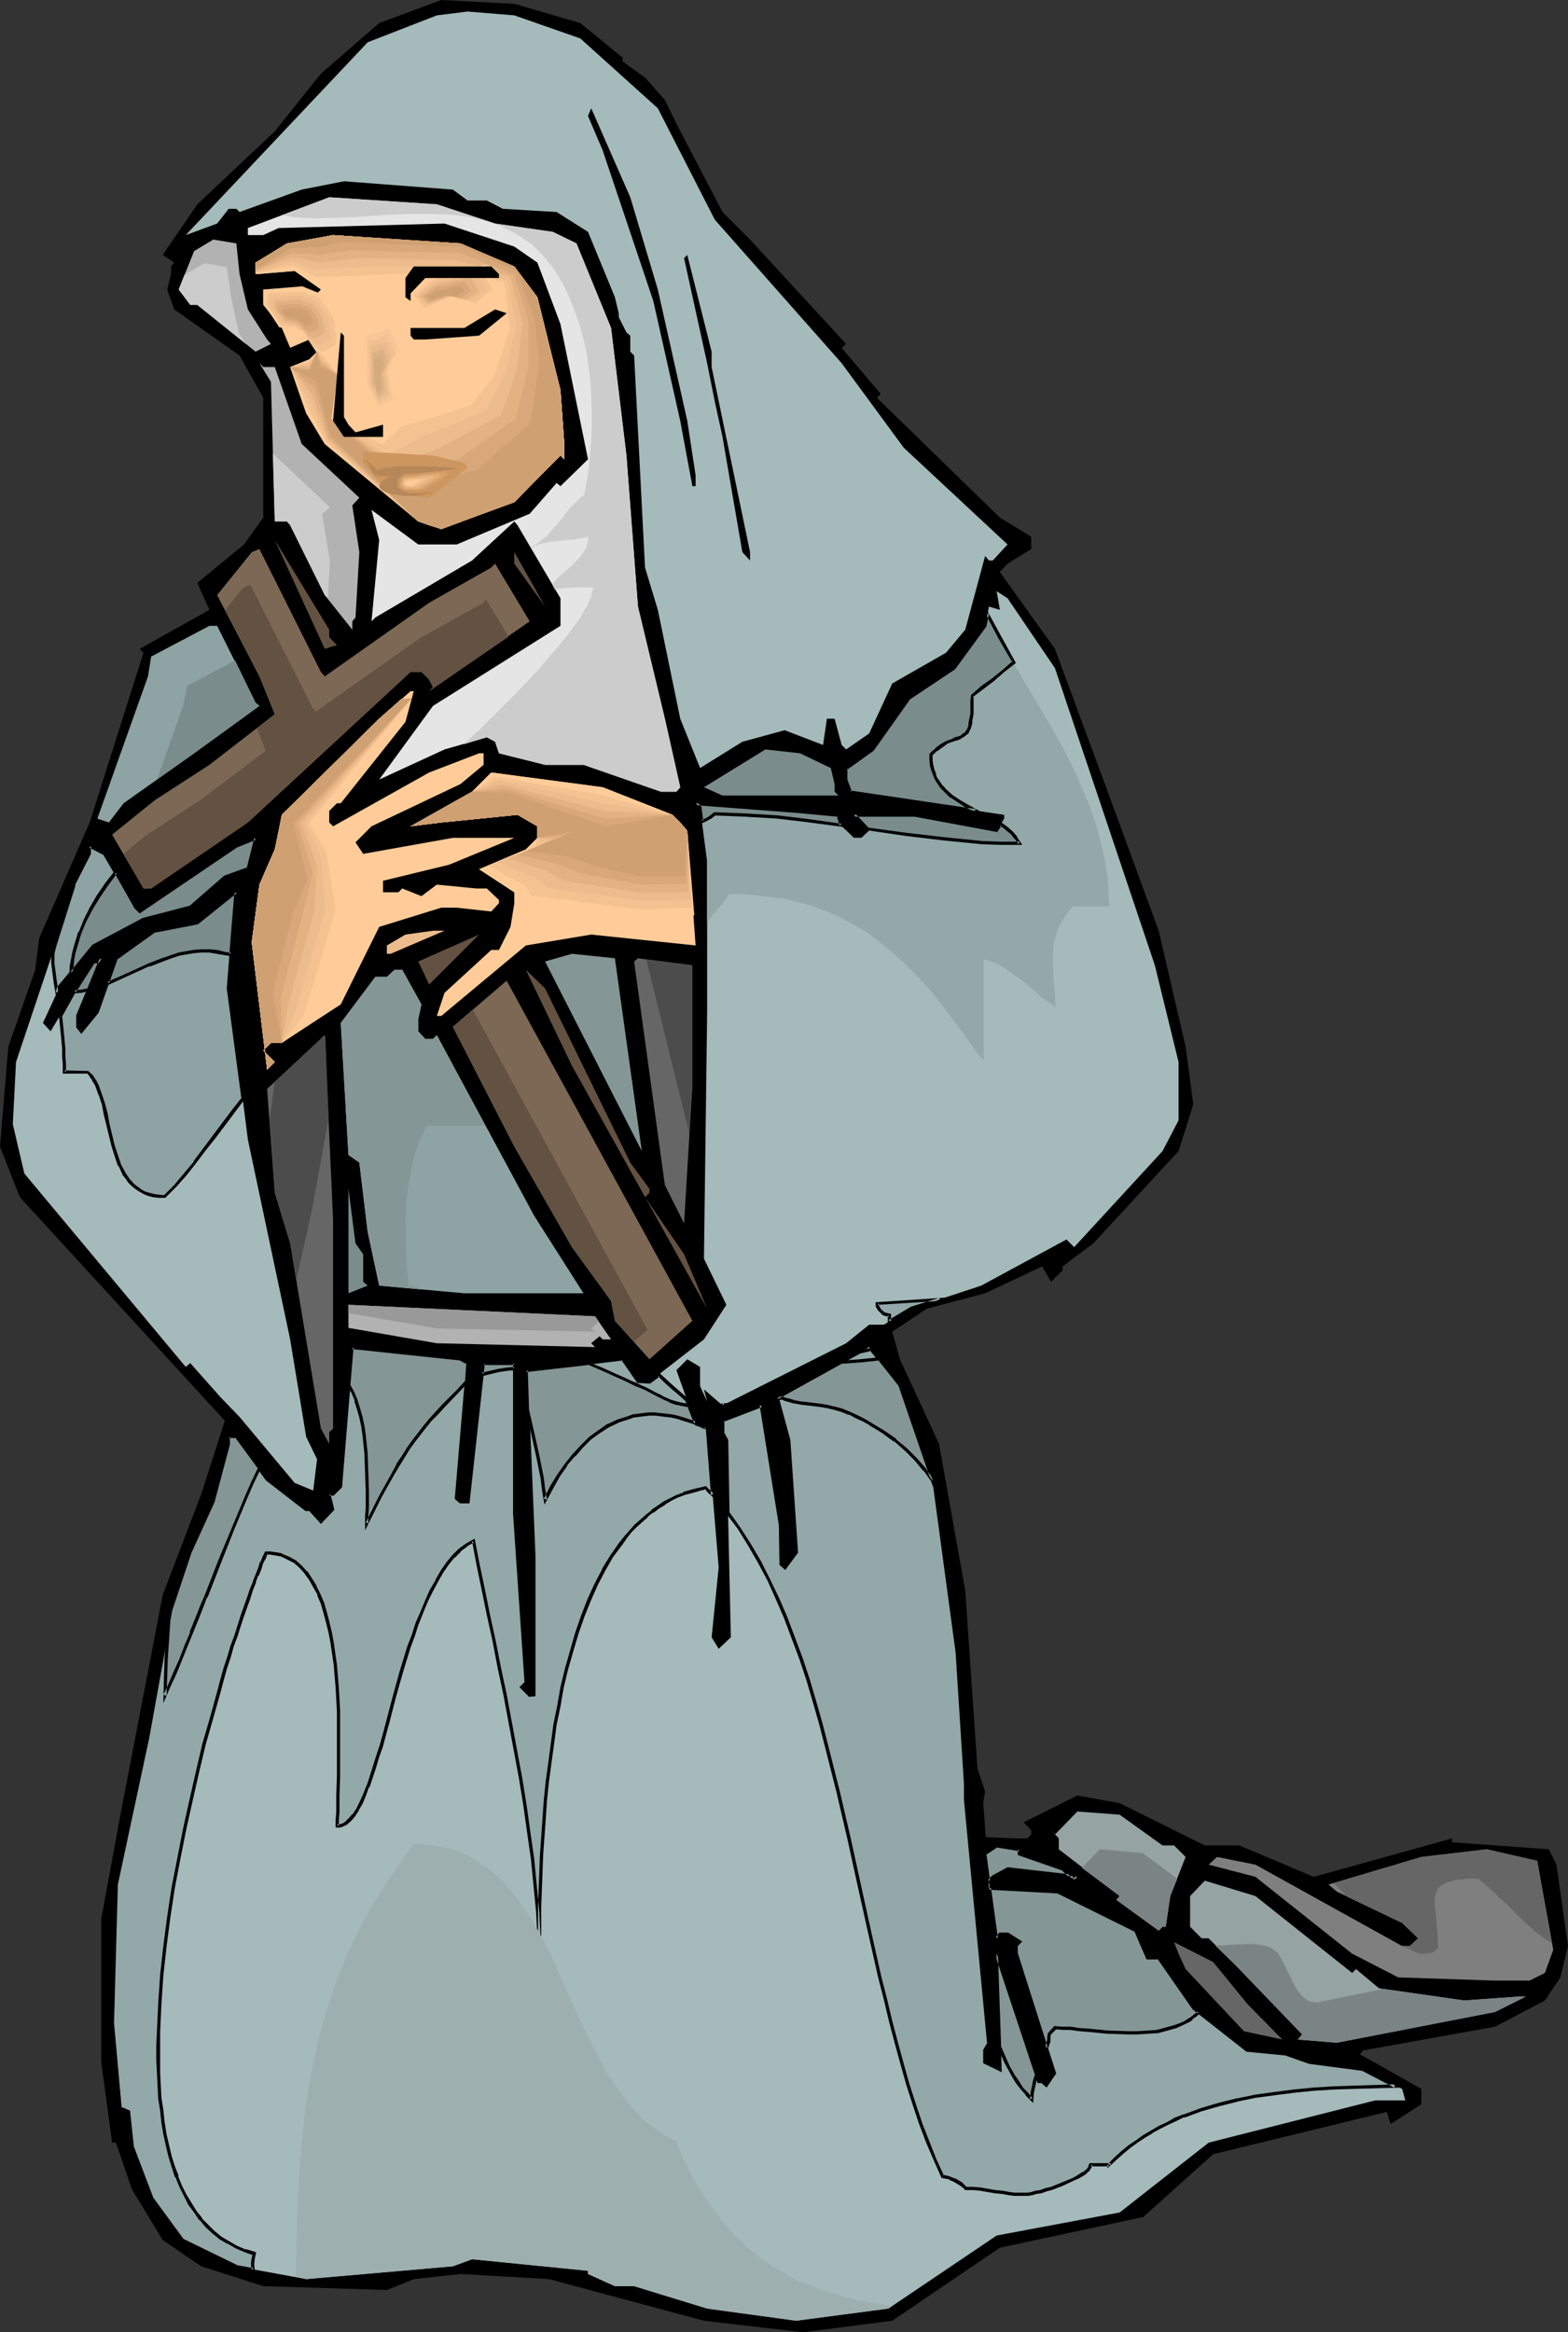 <?xml version="1.0" encoding="UTF-8" standalone="no"?>
<svg
   version="1.0"
   width="104.66mm"
   height="155.668mm"
   id="svg122"
   sodipodi:docname="Nun 03.wmf"
   xmlns:inkscape="http://www.inkscape.org/namespaces/inkscape"
   xmlns:sodipodi="http://sodipodi.sourceforge.net/DTD/sodipodi-0.dtd"
   xmlns="http://www.w3.org/2000/svg"
   xmlns:svg="http://www.w3.org/2000/svg">
  <rect width="100%" height="100%" fill="#333333" stroke="none"/>
  <sodipodi:namedview
     id="namedview122"
     pagecolor="#ffffff"
     bordercolor="#000000"
     borderopacity="0.25"
     inkscape:showpageshadow="2"
     inkscape:pageopacity="0.0"
     inkscape:pagecheckerboard="0"
     inkscape:deskcolor="#d1d1d1"
     inkscape:document-units="mm" />
  <defs
     id="defs1">
    <pattern
       id="WMFhbasepattern"
       patternUnits="userSpaceOnUse"
       width="6"
       height="6"
       x="0"
       y="0" />
  </defs>
  <path
     style="fill:#000000;fill-opacity:1;fill-rule:evenodd;stroke:none"
     d="m 146.398,5.817 10.665,8.726 v 0.97 l 5.656,4.04 5.009,5.656 2.909,5.979 11.634,22.3 6.948,6.948 24.238,26.339 -1.131,0.97 9.857,11.635 -0.97,0.97 31.025,30.218 7.918,4.848 v 3.07 l -5.979,3.717 -1.939,2.101 13.896,19.391 12.604,34.096 13.573,37.004 6.787,29.248 1.939,14.543 -3.716,11.796 -21.491,23.269 -7.756,5.817 v 0.97 l -2.909,2.909 -2.262,-3.878 -14.381,6.787 -14.704,3.878 -8.726,5.817 1.939,6.948 9.857,21.33 6.625,37.004 3.07,44.922 1.939,5.817 -0.485,2.747 0.646,8.726 7.595,0.323 h 2.909 l 0.97,-0.97 v -1.131 l -1.939,-1.939 13.573,-6.787 10.665,1.939 21.491,10.665 h 8.726 l 18.744,7.918 34.903,-9.695 v 0.97 l 24.4,1.778 1.939,3.878 2.909,20.522 -1.939,7.918 -3.878,5.817 -12.604,6.625 -33.287,5.979 -0.808,0.97 15.512,8.726 v 3.878 l -7.756,5.009 -0.97,-3.07 -43.79,10.665 -17.613,15.836 -36.195,7.756 -27.147,18.421 -22.461,2.909 -25.046,-2.909 -39.104,-10.503 -22.299,-1.293 -11.796,1.293 -6.787,2.747 -31.186,-0.97 -15.674,-5.009 -9.695,-6.625 -7.756,-12.766 -4.04,-11.796 h -0.97 l -2.747,-20.36 v -36.035 l 4.848,-26.339 10.665,-55.426 9.695,-25.37 L 56.717,358.409 5.009,302.014 0,289.248 2.101,264.04 8.887,244.649 9.857,236.731 22.622,207.483 l 13.573,-42.822 -0.97,-0.97 17.613,-9.857 -3.07,-6.787 11.796,-9.695 4.848,-6.787 V 100.348 L 60.433,89.683 43.952,78.049 42.174,73.039 43.144,69.161 V 67.222 L 43.952,66.252 41.043,64.313 49.769,51.548 69.321,33.126 80.955,18.583 95.659,5.817 111.333,0 129.754,0.97 Z"
     id="path1" />
  <path
     style="fill:#a5baba;fill-opacity:1;fill-rule:evenodd;stroke:none"
     d="m 146.398,9.695 19.552,17.613 14.381,28.117 31.994,36.196 15.674,21.33 26.177,24.4 -3.716,4.04 h -0.97 l -0.97,-1.131 -5.009,18.583 -4.848,5.817 -13.573,7.756 -5.817,12.604 -5.817,4.04 -1.131,-1.131 -1.777,-6.625 h -1.939 l -0.97,6.625 -9.695,-3.717 -10.665,2.909 -10.665,6.625 -5.009,-12.443 -5.656,-27.47 -3.232,-10.665 -2.747,-53.487 -0.97,-0.97 v -4.04 l -0.97,-0.808 -1.939,-3.878 v -0.97 l -0.97,-4.04 -6.787,-16.482 -7.918,-5.009 -13.573,-0.808 -4.04,-2.101 h -4.848 L 114.242,47.831 86.772,45.73 76.107,47.831 60.433,53.487 59.626,52.679 h -1.939 l -2.909,3.717 -7.918,2.909 45.891,-48.639 17.451,-6.787 7.756,-0.97 11.796,0.97 z"
     id="path2" />
  <path
     style="fill:#000000;fill-opacity:1;fill-rule:evenodd;stroke:none"
     d="m 165.95,73.039 7.433,33.126 2.101,13.735 v 2.747 h -0.808 l -3.07,-16.482 -6.787,-30.218 -12.765,-37.974 -3.716,-8.726 0.808,-1.939 9.857,22.461 z"
     id="path3" />
  <path
     style="fill:#e5e5e5;fill-opacity:1;fill-rule:evenodd;stroke:none"
     d="m 124.907,56.395 14.543,2.101 5.979,2.909 8.726,21.33 3.878,32.157 2.909,38.136 6.787,28.278 3.878,17.29 -0.97,1.131 h -3.878 l -19.552,-6.787 h -9.695 l -11.634,-2.909 -0.97,-2.909 -2.101,-1.131 -10.665,3.07 -16.482,7.595 13.573,-18.583 32.156,-20.199 v -6.948 l -10.826,-18.421 -0.808,-0.97 -10.665,9.857 -24.4,14.382 -0.97,0.97 1.939,-20.522 -1.939,-7.595 11.796,8.726 h 9.695 l 18.421,-7.756 6.787,-7.756 0.97,0.808 6.948,-6.787 L 141.388,81.765 135.571,66.252 129.754,62.213 112.141,56.395 70.29,57.526 66.412,59.304 h -3.878 v -1.778 l 20.522,-7.756 27.147,1.778 z"
     id="path4" />
  <path
     style="fill:#ffcc99;fill-opacity:1;fill-rule:evenodd;stroke:none"
     d="m 129.754,67.222 5.817,7.756 5.817,23.431 0.97,13.574 v 3.878 l -0.97,-0.97 -11.634,11.796 -18.421,6.787 -5.817,-1.939 -23.592,-19.553 -4.686,-7.756 -4.04,-11.635 4.848,-1.939 1.939,-1.939 v -0.97 l -1.939,-2.101 -4.848,2.101 -2.101,-5.009 -4.686,-5.817 v -3.878 l 9.695,0.97 1.131,0.97 h 1.777 l 1.939,-1.939 -6.625,-4.686 -9.857,0.808 v -2.909 l 7.918,-4.848 11.634,-2.101 32.156,2.101 z"
     id="path5" />
  <path
     style="fill:#ffcc99;fill-opacity:1;fill-rule:evenodd;stroke:none"
     d="m 70.452,82.573 3.878,0.485 3.07,2.101 2.424,3.717 2.424,1.616 4.201,-2.101 V 87.744 L 86.287,87.259 V 86.128 L 86.126,84.835 85.964,82.088 85.641,80.957 v -0.323 l -0.162,-0.485 -0.485,-0.646 -0.485,-0.808 -1.454,-1.939 -0.485,-0.97 -0.646,-0.646 -0.162,-0.323 -0.162,-0.323 H 81.44 v -0.162 l -5.171,-2.101 -9.857,0.808 v 3.393 z"
     id="path6" />
  <path
     style="fill:#ffcc99;fill-opacity:1;fill-rule:evenodd;stroke:none"
     d="m 79.501,71.908 16.805,-0.646 16.482,-0.646 13.573,1.454 0.808,11.15 -5.332,11.958 -6.625,5.979 -18.906,3.878 -1.454,4.363 -11.311,-3.717 1.616,-11.15 -3.716,-5.979 h -1.454 v 0.162 l -1.939,1.939 -4.848,1.939 4.04,11.635 4.686,7.756 23.592,19.553 5.817,1.939 18.421,-6.787 11.634,-11.796 0.97,0.97 v -3.878 l -0.97,-13.574 -5.817,-23.431 -5.817,-7.756 -13.573,-5.817 -32.156,-2.101 -11.634,2.101 -7.918,4.848 v 2.585 l 0.323,0.323 9.534,-0.808 z"
     id="path7" />
  <path
     style="fill:#f4c191;fill-opacity:1;fill-rule:evenodd;stroke:none"
     d="m 79.824,69.969 7.271,-0.323 7.271,-0.323 9.534,-0.323 9.695,-0.162 6.787,1.131 6.787,1.293 0.808,5.817 0.646,5.656 -1.939,5.979 -1.939,5.979 -2.909,3.717 -1.616,1.939 -1.454,1.939 -8.726,2.747 -8.726,2.585 -2.424,2.262 -2.424,2.262 -6.463,-3.232 -6.463,-3.232 0.808,-5.656 0.808,-5.494 -1.939,-2.585 -2.101,-2.585 -0.485,-0.485 -0.323,-0.162 -0.323,-0.162 v 0.162 l -1.939,2.424 -4.848,1.454 2.262,5.009 2.101,5.009 2.424,4.525 2.262,4.363 23.268,20.037 2.747,0.97 3.07,0.97 9.049,-3.393 9.372,-3.393 5.817,-5.979 5.817,-5.817 0.97,0.97 v -3.878 l -0.485,-6.787 -0.485,-6.787 -2.909,-11.635 -2.909,-11.796 -5.817,-7.756 -6.787,-2.909 -6.787,-2.909 -15.997,-0.97 -16.159,-1.131 -5.817,1.131 -5.817,0.97 -3.878,2.424 -4.04,2.424 v 2.585 h 0.162 0.162 l 9.21,-1.778 1.454,0.808 1.454,0.646 z"
     id="path8" />
  <path
     style="fill:#edbc8c;fill-opacity:1;fill-rule:evenodd;stroke:none"
     d="m 79.985,68.03 12.119,-0.808 h 22.299 l 6.787,1.616 3.393,0.808 3.393,0.97 0.646,2.909 0.485,2.747 1.131,5.979 -1.454,5.817 -1.131,5.817 -2.585,4.848 -2.424,4.686 -8.403,3.555 -8.241,3.393 -7.918,4.525 -7.271,-4.525 -7.271,-4.686 0.808,-5.656 0.808,-5.494 -2.101,-2.262 -1.939,-2.101 -0.646,-0.808 -0.485,-0.808 v 0.162 l -0.97,1.616 -0.97,1.454 -4.848,0.808 5.009,8.403 2.101,5.171 2.262,5.009 11.311,10.18 11.634,10.18 2.747,0.97 3.07,0.97 9.049,-3.393 9.372,-3.393 5.817,-5.979 5.817,-5.817 0.97,0.97 v -3.878 l -0.485,-6.787 -0.485,-6.787 -2.909,-11.635 -2.909,-11.796 -5.817,-7.756 -6.787,-2.909 -6.787,-2.909 -15.997,-0.97 -16.159,-1.131 -5.817,1.131 -5.817,0.97 -3.878,2.424 -4.04,2.424 v 2.585 l 0.323,-0.162 4.524,-1.293 4.524,-1.454 3.07,1.131 z"
     id="path9" />
  <path
     style="fill:#e2b282;fill-opacity:1;fill-rule:evenodd;stroke:none"
     d="m 80.47,66.252 9.534,-1.131 25.208,0.485 6.787,2.101 6.787,2.101 3.07,11.958 -0.808,5.656 -0.646,5.817 -1.939,5.656 -2.101,5.817 -7.756,4.201 -7.756,4.04 -5.656,2.262 -5.332,2.262 -8.241,-5.817 -8.079,-5.979 0.808,-5.656 0.808,-5.494 L 83.056,92.753 80.955,90.976 80.47,89.683 79.985,88.552 v 0.162 l -0.97,1.778 -0.97,1.939 -4.848,0.162 2.747,3.393 2.747,3.393 2.101,5.656 1.939,5.656 22.784,20.845 2.747,0.97 3.07,0.97 9.049,-3.393 9.372,-3.393 5.817,-5.979 5.817,-5.817 0.97,0.97 v -3.878 l -0.485,-6.787 -0.485,-6.787 -2.909,-11.635 -2.909,-11.796 -5.817,-7.756 -6.787,-2.909 -6.787,-2.909 -15.997,-0.97 -16.159,-1.131 -5.817,1.131 -5.817,0.97 -3.878,2.424 -4.04,2.424 v 2.585 l 0.162,-0.323 0.162,-0.162 4.363,-1.778 4.363,-1.616 3.555,0.485 z"
     id="path10" />
  <path
     style="fill:#d8a87a;fill-opacity:1;fill-rule:evenodd;stroke:none"
     d="m 80.632,64.313 7.433,-1.131 13.896,0.323 13.896,0.323 13.735,5.333 1.939,5.979 1.777,5.979 v 5.817 5.656 l -1.616,6.625 -1.616,6.464 -7.271,5.171 -7.271,5.009 -6.948,2.262 -7.11,2.101 -8.887,-7.272 -9.049,-7.272 0.808,-5.656 0.808,-5.494 -2.262,-1.454 -1.939,-1.293 -0.485,-1.616 -0.485,-1.616 v 0.162 l -0.97,2.101 -0.97,2.262 -4.848,-0.485 1.616,1.293 1.454,1.454 3.07,2.585 1.939,6.14 1.777,6.302 11.311,10.503 11.149,10.665 2.747,0.97 3.07,0.97 9.049,-3.393 9.372,-3.393 5.817,-5.979 5.817,-5.817 0.97,0.97 v -3.878 l -0.485,-6.787 -0.485,-6.787 -2.909,-11.635 -2.909,-11.796 -5.817,-7.756 -6.787,-2.909 -6.787,-2.909 -15.997,-0.97 -16.159,-1.131 -5.817,1.131 -5.817,0.97 -3.878,2.424 -4.04,2.424 v 2.585 l 0.323,-0.808 8.564,-4.201 3.716,0.162 z"
     id="path11" />
  <path
     style="fill:#cea072;fill-opacity:1;fill-rule:evenodd;stroke:none"
     d="m 80.955,62.213 5.009,-1.131 30.701,1.131 13.735,6.14 4.524,12.281 1.131,11.15 -2.262,15.028 -13.412,11.635 -17.29,4.525 -19.552,-17.29 1.616,-11.15 -4.524,-1.939 -0.646,-4.04 v 0.162 l -1.939,4.848 -4.848,-0.97 6.625,3.717 3.555,13.574 22.137,21.653 5.817,1.939 18.421,-6.787 11.634,-11.796 0.97,0.97 v -3.878 l -0.97,-13.574 -5.817,-23.431 -5.817,-7.756 -13.573,-5.817 -32.156,-2.101 -11.634,2.101 -7.918,4.848 v 2.585 l 0.323,-1.131 8.403,-5.009 z"
     id="path12" />
  <path
     style="fill:#b2b2b2;fill-opacity:1;fill-rule:evenodd;stroke:none"
     d="m 60.433,69.161 2.101,8.888 4.848,7.595 0.97,1.131 -3.878,1.939 -14.704,-11.796 h -1.777 l -2.909,-3.878 3.878,-9.695 4.848,-2.909 5.817,0.97 z"
     id="path13" />
  <path
     style="fill:#000000;fill-opacity:1;fill-rule:evenodd;stroke:none"
     d="m 179.523,92.592 9.695,46.7 v 2.101 l -1.939,-2.101 -5.009,-29.086 -1.939,-8.888 -1.939,-9.695 -5.817,-26.501 0.808,-0.808 6.14,24.4 z"
     id="path14" />
  <path
     style="fill:#000000;fill-opacity:1;fill-rule:evenodd;stroke:none"
     d="m 120.867,84.674 -13.573,0.97 h -2.909 l -0.808,-0.97 v -1.939 h 13.573 l 7.756,-4.686 2.909,0.97 z"
     id="path15" />
  <path
     style="fill:#000000;fill-opacity:1;fill-rule:evenodd;stroke:none"
     d="m 86.772,105.196 1.131,1.939 1.777,1.939 6.948,-1.939 v 3.07 h -9.857 l -2.747,-4.04 1.939,-22.3 0.808,0.808 z"
     id="path16" />
  <path
     style="fill:#b2b2b2;fill-opacity:1;fill-rule:evenodd;stroke:none"
     d="m 69.321,92.592 6.787,19.391 14.543,13.574 -1.777,1.939 1.777,11.796 -0.97,16.482 -0.808,0.97 v 2.101 l -6.948,-8.726 -8.726,-17.613 -0.808,-0.97 h -3.07 l -0.97,-35.227 -2.909,-4.686 0.97,0.97 z"
     id="path17" />
  <path
     style="fill:#cc965e;fill-opacity:1;fill-rule:evenodd;stroke:none"
     d="m 117.15,116.83 0.808,1.131 -9.695,7.595 -9.695,-0.97 -6.948,-7.756 v -2.909 l 17.613,0.97 z"
     id="path18" />
  <path
     style="fill:#635142;fill-opacity:1;fill-rule:evenodd;stroke:none"
     d="m 83.056,160.783 1.939,1.939 -3.07,0.97 -12.604,-27.47 13.735,22.623 z"
     id="path19" />
  <path
     style="fill:#7c6854;fill-opacity:1;fill-rule:evenodd;stroke:none"
     d="m 81.924,170.64 26.339,-18.583 15.674,-8.888 0.97,-0.97 8.726,14.543 -25.369,17.613 0.97,-0.97 -0.97,-1.939 -1.939,-1.939 H 103.577 L 62.534,207.483 38.134,224.127 h -1.939 l -7.918,-13.574 10.826,-8.726 13.735,-8.888 16.482,-12.766 -3.878,-9.534 -10.665,-20.522 8.726,-10.827 1.939,-0.808 15.512,31.025 z"
     id="path20" />
  <path
     style="fill:#635142;fill-opacity:1;fill-rule:evenodd;stroke:none"
     d="m 129.754,142.2 v -2.909 l 7.756,13.735 z"
     id="path21" />
  <path
     style="fill:#a5baba;fill-opacity:1;fill-rule:evenodd;stroke:none"
     d="m 266.133,168.54 25.208,74.978 5.979,24.4 v 14.705 l -4.04,7.756 -22.299,24.239 -1.939,-1.939 -21.491,11.635 -17.613,5.817 -6.948,4.04 h -3.716 l -5.817,4.686 -31.186,15.674 -4.686,-4.04 0.808,3.07 -1.777,-3.878 v -4.848 l -3.232,-1.939 -2.747,2.747 4.848,13.574 2.909,1.131 2.909,35.065 -1.777,17.613 1.777,2.909 3.07,-2.909 -1.131,-49.608 -0.97,-2.101 v -2.909 l 9.695,-3.878 2.101,-1.939 -2.101,1.939 5.009,30.218 v 9.857 l 0.97,0.808 2.909,-3.878 -1.939,-28.117 -2.909,-10.827 23.268,-12.766 7.756,9.857 8.887,25.37 5.656,41.852 1.939,33.126 v 3.878 l 5.979,61.405 -0.97,1.939 v 2.909 l 3.716,1.939 -0.808,-29.248 10.665,32.318 h 0.808 l 1.131,0.808 2.101,-2.909 -9.857,-30.218 v -1.939 l 0.97,-0.97 -3.07,-1.939 h -1.939 l -0.808,0.97 -2.909,-21.33 2.909,-2.101 5.817,0.97 v 1.131 l 10.826,3.717 2.909,3.07 0.808,-0.97 -17.613,-2.101 -3.716,2.101 -0.97,0.97 v 1.939 l 17.613,0.808 19.552,9.857 2.747,6.948 h 2.909 l 8.726,12.604 13.573,10.665 9.857,0.97 5.817,1.939 13.573,1.939 9.857,4.848 0.808,2.909 h -7.595 l -42.013,10.665 -22.461,17.613 -31.025,5.817 -27.308,18.421 -23.268,3.07 -22.461,-3.07 -18.421,-5.656 h -4.848 l -6.787,-3.07 v -0.808 l -29.247,-2.909 -4.848,1.778 -37.003,3.232 -17.613,-3.232 -13.573,-6.625 -7.918,-10.665 -4.848,-12.766 -0.97,-8.888 -1.939,-0.97 -2.101,-21.33 0.97,-35.065 8.079,-37.004 5.817,-32.157 4.848,-14.705 5.817,-12.766 3.878,-14.543 v -1.778 h 1.939 l 7.756,10.665 9.857,7.756 h 0.808 l 2.909,2.909 3.07,-2.909 -0.97,-3.878 h 0.97 l 1.939,-1.939 2.909,-35.227 27.308,3.07 1.777,0.97 -2.747,34.096 0.97,0.808 h 1.777 l 4.04,-34.904 h 7.756 v 37.974 l 2.909,42.822 -0.97,0.97 1.939,1.939 h 1.131 v -35.065 l -2.101,-46.861 24.4,-2.747 3.878,5.656 h 2.909 l 13.735,-10.665 5.656,-8.726 -5.656,-11.635 0.808,-62.213 v -38.136 l -1.777,-13.574 -1.131,-0.97 25.369,1.939 10.665,0.97 0.808,2.909 3.07,2.909 h 1.939 l 1.939,-1.778 -3.878,-4.04 h 15.512 l 20.522,4.04 1.939,-3.07 v -0.97 l -38.942,-5.817 -0.97,-3.07 v -2.909 l 6.625,-4.686 9.049,-12.766 11.634,-7.756 7.756,-10.665 0.97,-4.848 2.747,0.808 -0.808,-4.686 2.747,1.778 z"
     id="path22" />
  <path
     style="fill:#8ea3a3;fill-opacity:1;fill-rule:evenodd;stroke:none"
     d="m 64.473,177.265 0.97,0.808 -16.482,11.958 -17.775,12.604 -3.716,4.848 -2.909,-0.97 12.765,-35.873 0.808,-5.009 14.704,-7.756 h 1.939 z"
     id="path23" />
  <path
     style="fill:#ffcc99;fill-opacity:1;fill-rule:evenodd;stroke:none"
     d="m 102.284,182.113 -16.32,20.522 h -0.97 l -1.939,1.939 v 2.909 l 0.97,0.97 24.238,-13.574 12.604,-4.848 h 1.131 v 2.909 l -5.817,4.848 -22.461,10.665 -4.04,4.04 1.939,2.909 22.622,-4.04 h 15.512 l -16.482,6.787 -16.643,4.04 v 2.909 h 3.878 l 0.97,-0.97 4.848,1.939 3.878,-2.909 9.857,0.97 h 2.747 l 3.07,2.909 v 0.808 l -1.939,2.101 -8.726,-0.97 h -3.878 l -15.674,4.848 -9.695,19.553 -14.866,9.695 h -2.747 l -1.939,1.939 2.909,2.909 -1.939,1.778 -3.878,-31.995 1.939,-14.543 3.878,-8.888 1.777,-8.726 24.561,-24.239 7.918,-6.948 h 0.808 z"
     id="path24" />
  <path
     style="fill:#7a8c8c;fill-opacity:1;fill-rule:evenodd;stroke:none"
     d="m 209.578,193.748 0.97,4.04 v 1.939 l 0.97,0.97 h -29.247 l -4.686,-2.101 15.512,-9.534 8.726,0.97 z"
     id="path25" />
  <path
     style="fill:#ffcc99;fill-opacity:1;fill-rule:evenodd;stroke:none"
     d="m 169.666,205.544 3.716,4.04 2.101,28.925 -26.339,-2.747 -16.482,2.747 -21.329,17.775 h -1.131 l 1.939,-5.817 11.796,-10.827 h 1.939 l 2.909,-5.817 0.97,-5.979 v -2.747 l -8.887,-5.817 11.796,-5.009 2.909,-2.909 v -2.909 l -5.009,-2.909 -19.229,1.939 -7.756,0.97 15.512,-8.726 4.848,-4.848 28.116,3.717 z"
     id="path26" />
  <path
     style="fill:#000000;fill-opacity:1;fill-rule:evenodd;stroke:none"
     d="m 255.469,221.218 h 0.808 l 0.97,0.97 h -5.817 l -17.613,-8.726 -1.939,-2.101 0.97,-1.778 10.665,6.625 z"
     id="path27" />
  <path
     style="fill:#a5baba;fill-opacity:1;fill-rule:evenodd;stroke:none"
     d="m 56.717,221.218 -8.726,7.756 -11.796,2.909 -12.604,6.625 -8.726,10.827 -4.04,8.726 1.939,2.101 5.817,-9.695 5.009,-7.918 h 0.97 l 0.97,-0.808 -5.817,14.543 v 2.747 l 0.808,1.131 4.04,-4.848 4.686,-13.574 9.857,-6.948 10.665,-1.939 9.857,-7.756 -1.939,24.239 4.848,38.136 10.665,50.416 4.04,24.562 2.747,5.656 -0.97,7.918 -4.686,-1.939 -13.896,-16.644 -4.686,-4.848 -7.756,-8.726 -1.131,0.97 -40.72,-48.801 -2.909,-12.443 0.808,-15.674 9.857,-29.41 4.686,-15.351 4.04,-7.756 v -1.939 l 3.878,1.939 7.918,13.574 0.808,0.97 24.4,-16.482 4.848,-2.101 -1.939,7.918 z"
     id="path28" />
  <path
     style="fill:#edbc8c;fill-opacity:1;fill-rule:evenodd;stroke:none"
     d="m 98.568,240.609 h -0.97 v -2.101 l 4.686,-2.747 6.948,-0.97 h 2.909 z"
     id="path29" />
  <path
     style="fill:#635142;fill-opacity:1;fill-rule:evenodd;stroke:none"
     d="m 105.516,242.548 15.351,-6.787 -12.604,12.604 z"
     id="path30" />
  <path
     style="fill:#849696;fill-opacity:1;fill-rule:evenodd;stroke:none"
     d="m 161.91,290.379 -24.4,-47.831 6.787,-1.939 10.826,1.131 z"
     id="path31" />
  <path
     style="fill:#666666;fill-opacity:1;fill-rule:evenodd;stroke:none"
     d="m 174.675,273.735 -2.101,34.904 -4.848,-9.695 -7.756,-56.395 0.97,-0.808 13.735,1.778 z"
     id="path32" />
  <path
     style="fill:#8ea3a3;fill-opacity:1;fill-rule:evenodd;stroke:none"
     d="m 106.324,253.375 -0.808,3.717 v 3.07 l 1.777,1.939 h 1.939 l 0.97,-0.97 24.561,45.569 12.442,19.553 h -30.055 l -21.491,-1.939 -2.909,-13.574 -2.101,-17.452 -2.747,-1.939 -1.939,-33.288 8.726,-11.635 h 2.909 l 1.939,-1.778 h 1.939 z"
     id="path33" />
  <path
     style="fill:#635142;fill-opacity:1;fill-rule:evenodd;stroke:none"
     d="m 159.001,293.288 4.848,6.625 v 0.97 l -1.131,1.131 9.857,14.382 5.817,13.735 -34.095,-61.243 -11.634,-24.239 4.848,4.686 z"
     id="path34" />
  <path
     style="fill:#7c6854;fill-opacity:1;fill-rule:evenodd;stroke:none"
     d="m 163.849,342.896 -8.726,-9.695 -0.97,-5.009 -9.857,-13.574 -14.543,-25.37 -15.512,-30.218 13.573,-11.635 46.86,85.805 z"
     id="path35" />
  <path
     style="fill:#666666;fill-opacity:1;fill-rule:evenodd;stroke:none"
     d="m 84.025,360.348 -0.97,0.97 v 2.909 l -2.101,-3.878 -7.756,-46.7 -3.878,-12.766 -1.939,-26.178 14.543,-13.574 2.101,46.538 z"
     id="path36" />
  <path
     style="fill:#ffffff;fill-opacity:1;fill-rule:evenodd;stroke:none"
     d="m 64.473,270.988 0.97,12.604 z"
     id="path37" />
  <path
     style="fill:#7a8c8c;fill-opacity:1;fill-rule:evenodd;stroke:none"
     d="m 91.62,316.395 v 6.948 l 1.131,0.97 -4.848,1.939 v -26.339 l 1.777,13.735 z"
     id="path38" />
  <path
     style="fill:#b2b2b2;fill-opacity:1;fill-rule:evenodd;stroke:none"
     d="m 154.154,337.887 h -2.101 l -0.808,-0.808 -2.101,1.778 0.97,0.97 -39.912,-0.97 -22.299,-3.878 v -5.817 l 62.211,2.909 z"
     id="path39" />
  <path
     style="fill:#96a3a3;fill-opacity:1;fill-rule:evenodd;stroke:none"
     d="m 293.28,465.544 h 2.909 l 2.909,2.909 -3.878,9.857 -1.131,7.756 h -0.808 l -0.97,0.97 -10.665,-7.756 0.808,-0.97 -15.351,-11.796 v -2.747 l -1.939,-2.101 0.97,1.131 5.656,-5.817 10.665,0.808 z"
     id="path40" />
  <path
     style="fill:#7f7f7f;fill-opacity:1;fill-rule:evenodd;stroke:none"
     d="m 391.848,491.883 -2.101,5.817 -3.878,1.939 h -8.726 l -24.4,-0.808 -11.634,-5.979 -24.4,-19.391 -11.796,-3.07 2.101,-1.939 9.695,1.939 37.003,20.522 h 1.939 l 2.101,-1.939 -4.04,-3.878 -16.482,-7.918 -2.101,-1.778 23.43,-6.948 16.482,-1.939 12.765,2.909 z"
     id="path41" />
  <path
     style="fill:#96a3a3;fill-opacity:1;fill-rule:evenodd;stroke:none"
     d="m 341.11,497.701 0.97,-0.97 5.817,4.848 21.491,3.07 13.573,-0.97 h 1.939 l -7.756,3.878 -39.912,7.756 -9.857,-0.808 1.131,-1.293 -16.643,-17.29 -6.948,-6.948 h -1.777 l -2.909,-2.909 v -7.756 l 3.716,-3.878 12.765,3.878 z"
     id="path42" />
  <path
     style="fill:#666666;fill-opacity:1;fill-rule:evenodd;stroke:none"
     d="m 314.609,505.457 8.887,9.049 -9.695,-2.101 -14.704,-15.674 -1.777,-3.878 -1.131,-2.909 9.857,5.009 z"
     id="path43" />
  <path
     style="fill:#8ea3a3;fill-opacity:1;fill-rule:evenodd;stroke:none"
     d="m 15.189,256.284 3.393,-5.817 5.009,-7.918 h 0.97 l 0.97,-0.808 -5.817,14.543 v 2.747 l 0.808,1.131 4.04,-4.848 4.686,-13.574 9.857,-6.948 10.665,-1.939 9.857,-7.756 -1.939,24.239 3.555,27.794 -2.424,3.232 -2.424,3.07 -2.424,3.393 -2.424,3.232 -2.424,3.07 -2.424,3.07 -2.585,2.909 -2.585,2.747 h -1.454 l -1.293,-0.323 -1.293,-0.162 -1.131,-0.485 -1.131,-0.646 -0.808,-0.646 -0.97,-0.646 -0.808,-0.97 -0.646,-0.97 -0.646,-0.97 -1.131,-2.101 -0.97,-2.424 -0.808,-2.585 -1.131,-5.333 -0.646,-2.585 -0.646,-2.585 -0.646,-2.262 -0.97,-2.262 -0.323,-0.97 -0.646,-0.97 -0.646,-0.808 -0.646,-0.646 h -5.979 v -2.101 -1.939 l -0.162,-1.939 -0.162,-1.778 v -1.778 l -0.162,-1.616 z m -1.939,-15.836 0.162,2.585 0.162,2.424 0.323,2.424 0.485,2.585 0.485,-1.131 8.726,-10.827 12.604,-6.625 11.796,-2.909 8.726,-7.756 5.817,-1.939 1.939,-7.918 -4.848,2.101 -24.4,16.482 -0.808,-0.97 -7.918,-13.574 -3.878,-1.939 v 1.939 l -4.04,7.756 -4.686,15.351 z"
     id="path44" />
  <path
     style="fill:#000000;fill-opacity:1;fill-rule:evenodd;stroke:none"
     d="m 15.674,256.284 v 0.162 l 3.232,-5.817 v 0 l 5.009,-7.756 -0.323,0.162 h 1.131 l 1.131,-1.131 -0.646,-0.323 -5.979,14.543 v 3.07 l 1.293,1.616 4.363,-5.332 4.848,-13.735 -0.162,0.323 9.695,-6.948 -0.162,0.162 10.826,-2.101 9.857,-7.918 -0.646,-0.323 -1.939,24.4 3.716,27.955 v -0.323 l -2.424,3.07 -2.424,3.232 -2.424,3.232 -2.424,3.232 -2.424,3.232 h 0.162 l -2.585,3.07 v 0 l -2.424,2.909 -2.585,2.585 h 0.162 l -1.454,-0.162 v 0 l -1.293,-0.162 h 0.162 l -1.293,-0.323 v 0 l -1.131,-0.323 -1.131,-0.646 h 0.162 l -0.97,-0.646 v 0 l -0.808,-0.646 -0.808,-0.97 v 0.162 l -0.646,-0.97 -0.646,-0.97 v 0 l -1.131,-2.101 v 0 l -0.808,-2.424 v 0 l -0.808,-2.424 -1.293,-5.333 -0.485,-2.747 -0.646,-2.424 -0.808,-2.424 v 0 l -0.808,-2.262 v 0 l -0.485,-0.97 v 0 l -0.646,-0.97 -0.485,-0.808 h -0.162 l -0.808,-0.808 -6.14,-0.162 0.485,0.485 v -2.101 l -0.162,-1.939 v -1.939 l -0.162,-1.778 -0.162,-1.778 v 0 l -0.162,-1.616 -0.323,-3.07 h -0.808 l 0.323,3.07 0.162,1.778 v -0.162 l 0.162,1.778 0.162,1.778 v 1.939 l 0.162,1.939 v 2.424 h 6.302 l -0.323,-0.162 0.808,0.808 h -0.162 l 0.646,0.808 0.485,0.97 v -0.162 l 0.485,0.97 v 0 l 0.808,2.262 v -0.162 l 0.808,2.424 0.485,2.585 0.646,2.585 1.293,5.333 0.808,2.585 v 0 l 0.808,2.424 h 0.162 l 0.97,2.101 v 0.162 l 0.808,0.97 0.646,0.97 v 0 l 0.808,0.808 0.97,0.808 v 0 l 0.97,0.646 v 0 l 1.131,0.646 1.131,0.485 v 0 l 1.293,0.323 v 0 l 1.454,0.162 v 0 h 1.616 l 2.747,-2.747 2.585,-2.909 v 0 l 2.424,-3.07 v 0 l 2.424,-3.232 2.585,-3.232 2.424,-3.232 2.424,-3.232 2.424,-3.232 -3.716,-28.117 v 0.162 l 2.101,-25.208 -10.665,8.403 0.323,-0.162 -10.826,2.101 -10.018,6.948 -4.686,13.735 v -0.162 l -4.04,5.009 h 0.646 l -0.97,-1.131 0.162,0.162 v -2.747 0.162 l 6.625,-16.321 -2.424,2.262 0.323,-0.162 h -1.131 l -5.171,7.918 v 0.162 l -3.393,5.979 z"
     id="path45" />
  <path
     style="fill:#000000;fill-opacity:1;fill-rule:evenodd;stroke:none"
     d="m 12.927,240.448 v 2.585 0 l 0.323,2.585 0.323,2.424 0.646,3.878 0.97,-2.424 h -0.162 l 8.726,-10.665 v 0 l 12.604,-6.625 v 0.162 l 11.796,-3.07 8.887,-7.756 h -0.162 l 5.979,-2.101 2.262,-8.726 -5.656,2.262 -24.4,16.644 h 0.485 l -0.97,-0.97 h 0.162 l -8.079,-13.574 -4.524,-2.262 v 2.585 l 0.162,-0.162 -4.04,7.756 -4.848,15.513 -0.485,1.778 v 0.162 h 0.808 v 0 0.162 l 0.485,-1.939 4.848,-15.351 h -0.162 l 4.04,-7.918 v -1.939 l -0.485,0.323 3.716,1.939 -0.162,-0.162 7.918,13.574 1.293,1.293 24.561,-16.644 v 0 l 4.848,-1.939 -0.485,-0.485 -1.939,7.756 0.162,-0.323 -5.817,2.101 -8.887,7.756 0.162,-0.162 -11.796,3.07 -12.765,6.787 -8.887,10.665 -0.323,1.293 h 0.646 l -0.323,-2.424 -0.323,-2.424 -0.323,-2.424 v 0 -2.585 z"
     id="path46" />
  <path
     style="fill:#93a8a8;fill-opacity:1;fill-rule:evenodd;stroke:none"
     d="m 178.392,232.691 0.646,-0.808 0.646,-0.97 1.616,-1.778 1.454,-1.778 0.646,-0.97 0.485,-0.808 h 2.909 l 2.909,0.162 2.585,0.323 2.747,0.323 2.424,0.323 2.424,0.485 2.585,0.646 2.262,0.646 2.101,0.808 2.262,0.808 2.101,0.97 4.04,2.101 1.939,1.131 1.939,1.131 1.777,1.454 3.555,2.747 3.393,3.07 3.393,3.393 3.232,3.393 3.07,3.878 3.07,4.04 3.07,4.201 3.07,4.363 1.454,1.454 v -25.37 l 0.97,0.162 0.97,0.323 1.131,0.485 1.293,0.646 1.293,0.808 1.293,0.97 2.747,1.939 2.585,2.101 1.131,0.97 1.131,1.131 1.131,0.808 0.97,0.646 0.808,0.485 0.646,0.485 -0.162,-3.393 -0.323,-3.393 -0.162,-3.232 v -3.232 l 0.162,-1.616 0.162,-1.616 0.485,-1.454 0.323,-1.616 0.808,-1.454 0.808,-1.454 1.131,-1.616 1.131,-1.293 h 9.21 l -0.162,-2.585 -0.162,-2.747 -0.162,-2.424 -0.485,-2.585 -0.323,-2.424 -0.646,-2.424 -0.646,-2.585 -0.646,-2.424 -1.616,-4.686 -1.939,-4.686 -1.939,-4.525 -2.262,-4.525 -2.424,-4.525 -2.585,-4.363 -5.171,-8.726 -5.009,-8.726 -2.424,-4.525 -2.101,-4.363 -0.646,3.07 -7.756,10.665 -11.634,7.756 -9.049,12.766 -6.625,4.686 v 2.909 l 0.97,3.07 38.942,5.817 v 0.97 l -1.939,3.07 -20.522,-4.04 h -15.512 l 3.878,4.04 -1.939,1.778 h -1.939 l -3.07,-2.909 -0.808,-2.909 -10.665,-0.97 -25.369,-1.939 1.131,0.97 1.777,13.574 z"
     id="path47" />
  <path
     style="fill:#93a8a8;fill-opacity:1;fill-rule:evenodd;stroke:none"
     d="m 237.048,327.868 -15.674,0.97 v 0.485 l 0.162,0.485 0.323,0.646 0.323,0.485 0.485,0.323 0.485,0.323 0.646,0.162 h 0.646 v 1.616 l 5.494,-3.232 z m -172.898,240.609 -2.262,-0.646 -2.262,-0.97 -1.939,-1.131 -2.101,-1.131 -1.777,-1.454 -1.616,-1.616 -1.454,-1.778 -1.454,-1.778 -1.454,-2.101 -1.131,-2.101 -1.131,-2.262 -0.97,-2.424 -0.808,-2.424 -0.808,-2.747 -0.808,-2.747 -0.485,-2.747 -0.485,-2.909 -0.485,-3.07 -0.323,-3.232 -0.323,-3.07 -0.162,-3.393 v -3.232 -3.393 -3.555 l 0.323,-7.11 0.646,-7.11 0.808,-7.433 0.97,-7.433 1.131,-7.433 1.293,-7.433 1.454,-7.272 1.616,-7.272 1.616,-7.11 1.777,-6.948 1.777,-6.625 1.777,-6.464 0.97,-3.07 0.808,-2.909 0.808,-2.909 0.97,-2.747 0.808,-2.747 0.808,-2.424 0.808,-2.585 0.808,-2.262 0.808,-2.262 0.808,-1.939 0.646,-2.101 0.646,-1.616 0.646,-1.616 0.646,-1.616 0.485,-1.131 0.646,-1.293 0.97,0.162 h 0.97 l 0.97,0.323 0.97,0.162 1.616,0.808 1.616,0.808 1.454,1.293 1.454,1.454 1.131,1.616 1.131,1.939 0.97,1.939 0.808,2.262 0.808,2.262 0.646,2.424 0.646,2.585 0.323,2.747 0.808,5.494 0.485,5.817 0.323,5.817 0.162,5.817 v 8.08 l -0.162,2.747 v 2.424 2.262 l -0.162,2.262 v 1.939 1.939 1.616 h 0.485 l 0.485,-0.162 0.646,-0.323 0.485,-0.162 0.97,-0.97 0.97,-1.131 0.97,-1.454 0.97,-1.616 0.808,-1.939 0.808,-2.262 0.97,-2.262 0.808,-2.585 0.808,-2.747 0.808,-2.747 0.808,-2.909 0.808,-3.07 1.777,-6.302 1.777,-6.302 1.939,-6.302 0.97,-3.07 1.131,-2.909 1.131,-2.909 1.131,-2.747 1.131,-2.585 1.454,-2.424 1.293,-2.262 1.454,-2.101 1.454,-1.778 1.616,-1.616 1.616,-1.293 1.777,-0.97 1.293,5.979 1.131,6.302 1.454,6.302 1.293,6.625 1.454,6.625 1.293,6.948 2.747,13.735 1.131,6.948 1.293,6.948 0.97,6.948 0.808,6.787 0.808,6.787 0.485,6.625 0.323,6.464 0.162,6.302 v -6.787 l 0.162,-3.555 v -4.04 l 0.162,-4.04 0.162,-4.201 0.162,-4.525 0.323,-4.525 0.323,-4.525 0.323,-4.686 0.485,-4.848 0.485,-4.686 0.646,-4.848 0.808,-4.686 0.808,-4.848 0.97,-4.686 1.131,-4.525 1.131,-4.525 1.454,-4.525 1.293,-4.201 1.616,-4.201 1.939,-3.878 1.777,-3.717 2.101,-3.555 2.424,-3.232 1.131,-1.454 1.293,-1.454 1.293,-1.454 2.747,-2.585 1.293,-0.97 1.616,-1.131 1.454,-0.97 1.616,-0.97 1.616,-0.808 1.777,-0.646 1.777,-0.646 1.777,-0.485 1.777,-0.323 0.97,0.808 0.97,0.97 -1.454,-16.805 -2.909,-1.131 -2.101,-5.979 -1.777,-1.616 -1.939,-1.616 -1.777,-1.616 -1.616,-1.616 -2.424,1.778 h -2.909 l -3.878,-5.656 -24.4,2.747 2.101,46.861 v 35.065 h -1.131 l -1.939,-1.939 0.97,-0.97 -2.909,-42.822 V 343.866 h -7.756 l -4.04,34.904 h -1.777 l -0.97,-0.808 2.747,-34.096 -1.777,-0.97 -27.308,-3.07 -2.909,35.227 -1.939,1.939 h -0.97 l 0.97,3.878 -3.07,2.909 -2.909,-2.909 h -0.808 l -9.857,-7.756 -7.756,-10.665 h -1.939 v 1.778 l -3.878,14.543 -5.817,12.766 -4.848,14.705 -5.817,32.157 -8.079,37.004 -0.97,35.065 2.101,21.33 1.939,0.97 0.97,8.888 4.848,12.766 7.918,10.665 13.573,6.625 4.363,0.808 -0.162,-0.97 v -0.97 l 0.162,-0.97 z m 119.574,-186.799 2.747,3.878 2.585,4.04 2.585,4.363 2.262,4.525 2.101,4.686 2.101,4.848 2.101,5.171 1.777,5.171 1.777,5.333 1.777,5.494 1.616,5.656 1.454,5.656 2.909,11.473 2.747,11.796 2.585,11.796 2.585,11.635 2.585,11.635 1.293,5.656 1.293,5.494 1.454,5.333 1.454,5.332 1.616,5.333 1.454,4.848 1.777,4.848 1.616,4.686 1.939,4.525 1.939,4.201 h 0.646 l 0.646,0.162 0.808,0.323 0.808,0.485 1.616,0.97 0.808,0.485 0.646,0.485 1.616,0.162 1.939,0.162 3.716,0.485 1.777,0.323 0.808,0.162 h 0.808 l 1.454,0.162 1.293,0.162 h 1.454 l 0.808,-0.162 h 0.808 l 0.97,-0.323 1.293,-0.323 1.293,-0.323 1.293,-0.485 2.909,-0.97 2.747,-1.293 1.131,-0.485 1.131,-0.646 0.808,-0.646 0.646,-0.646 0.485,-0.646 0.162,-0.485 v -0.162 h 4.686 v 0.162 l 1.616,-1.616 1.616,-1.616 1.939,-1.454 1.777,-1.293 1.777,-1.293 1.939,-1.131 1.939,-1.131 2.101,-0.97 1.939,-0.97 2.101,-0.97 4.363,-1.454 4.524,-1.454 4.524,-1.131 4.686,-0.808 4.848,-0.808 4.848,-0.485 5.009,-0.485 5.171,-0.323 5.009,-0.323 10.342,-0.323 -8.079,-4.04 -13.573,-1.939 -5.817,-1.939 -9.857,-0.97 -13.573,-10.665 -8.726,-12.604 h -2.909 l -2.747,-6.948 -19.552,-9.857 -17.613,-0.808 v -1.939 l 0.97,-0.97 3.716,-2.101 17.613,2.101 -0.808,0.97 -2.909,-3.07 -10.826,-3.717 v -1.131 l -5.817,-0.97 -2.909,2.101 2.909,21.33 0.808,-0.97 h 1.939 l 3.07,1.939 -0.97,0.97 v 1.939 l 9.857,30.218 -2.101,2.909 -1.131,-0.808 h -0.808 l -10.665,-32.318 0.808,29.248 -3.716,-1.939 v -2.909 l 0.97,-1.939 -5.979,-61.405 v -3.878 l -1.939,-33.126 -5.656,-41.852 -8.887,-25.37 -7.271,-9.211 -2.909,0.646 -20.845,11.473 2.909,10.827 1.939,28.117 -2.909,3.878 -0.97,-0.808 v -9.857 l -5.009,-30.218 2.101,-1.939 -2.101,1.939 -9.695,3.878 v 2.909 l 0.97,2.101 z"
     id="path48" />
  <path
     style="fill:#000000;fill-opacity:1;fill-rule:evenodd;stroke:none"
     d="m 240.279,327.222 -19.39,1.293 v 0.97 l 0.323,0.646 0.323,0.485 0.485,0.485 0.485,0.485 0.485,0.323 0.808,0.162 0.485,0.162 -0.323,-0.485 v 2.424 l 6.302,-3.717 h -0.162 l 10.18,-3.232 -3.232,0.162 -7.271,2.262 -5.656,3.393 0.646,0.323 v -1.939 l -0.97,-0.162 h 0.162 l -0.646,-0.162 0.162,0.162 -0.485,-0.323 -0.485,-0.485 v 0.162 l -0.323,-0.485 -0.323,-0.485 0.162,0.162 -0.323,-0.485 v 0 -0.646 l -0.323,0.485 15.674,-0.97 v -0.808 z"
     id="path49" />
  <path
     style="fill:#000000;fill-opacity:1;fill-rule:evenodd;stroke:none"
     d="m 64.635,568.154 -2.747,-0.808 0.162,0.162 -2.262,-0.97 -1.939,-1.131 v 0 l -1.939,-1.131 v 0 l -1.777,-1.454 v 0 l -1.616,-1.616 -1.616,-1.616 h 0.162 l -1.454,-1.778 -1.293,-2.101 v 0 l -1.293,-2.101 -1.131,-2.262 -0.97,-2.424 h 0.162 l -0.97,-2.424 -0.808,-2.585 -0.646,-2.747 v 0 l -0.646,-2.747 -0.485,-3.07 -0.323,-3.07 -0.485,-3.07 -0.162,-3.232 v 0.162 l -0.162,-3.393 v -3.232 -3.393 -3.555 l 0.323,-7.11 v 0.162 l 0.485,-7.272 0.808,-7.272 0.97,-7.433 1.131,-7.433 1.454,-7.595 1.454,-7.272 v 0 l 1.616,-7.272 1.616,-7.11 1.616,-6.787 1.939,-6.787 1.777,-6.302 0.808,-3.07 0.808,-2.909 0.97,-2.909 0.808,-2.909 0.97,-2.585 0.808,-2.585 0.808,-2.424 0.808,-2.262 0.808,-2.262 0.646,-2.101 0.808,-1.939 -0.162,0.162 0.646,-1.778 h 0.162 l 0.646,-1.616 0.485,-1.616 v 0 l 0.646,-1.131 0.485,-1.293 -0.323,0.323 h 0.97 v 0 l 0.97,0.162 0.97,0.162 v 0 l 0.808,0.162 v 0 l 1.616,0.808 1.616,0.808 v 0 l 1.454,1.293 v 0 l 1.293,1.454 -0.162,-0.162 1.293,1.778 0.97,1.778 v 0 l 1.131,1.939 H 79.985 l 0.97,2.262 v 0 l 0.646,2.262 0.646,2.424 0.646,2.585 v 0 l 0.485,2.585 0.808,5.494 0.485,5.817 v 0 l 0.323,5.817 v 5.817 8.08 2.747 l -0.162,4.686 v 2.262 1.939 l -0.162,1.939 v 1.939 h 1.131 v 0 l 0.485,-0.162 1.131,-0.485 1.131,-0.97 0.97,-1.131 v 0 l 0.97,-1.454 v -0.162 l 0.97,-1.616 0.808,-1.939 0.808,-2.262 h 0.162 l 0.808,-2.424 0.808,-2.424 0.808,-2.747 0.97,-2.747 0.808,-3.07 0.808,-2.909 1.616,-6.302 1.777,-6.302 1.939,-6.302 1.131,-3.07 0.97,-3.07 v 0.162 l 1.131,-2.909 1.131,-2.747 1.293,-2.585 1.293,-2.424 v 0 l 1.293,-2.262 1.454,-2.101 v 0 l 1.454,-1.778 v 0.162 l 1.616,-1.616 h -0.162 l 1.777,-1.293 h -0.162 l 1.777,-0.97 -0.485,-0.323 1.131,5.979 1.293,6.302 1.293,6.302 1.454,6.625 1.293,6.787 1.454,6.787 2.585,13.897 1.293,6.948 1.131,6.948 0.97,6.948 0.97,6.787 0.646,6.625 0.646,6.625 v 0 l 0.323,6.464 0.162,6.302 h 0.808 v -6.787 -3.555 -4.04 l 0.162,-4.04 0.323,-8.726 0.323,-4.525 v 0.162 l 0.323,-4.686 0.323,-4.686 0.485,-4.686 0.646,-4.848 0.646,-4.686 0.646,-4.848 0.97,-4.686 0.808,-4.686 v 0 l 1.131,-4.686 1.293,-4.525 1.293,-4.363 1.454,-4.201 v 0 l 1.616,-4.04 v 0 l 1.777,-4.04 1.939,-3.717 v 0 l 1.939,-3.393 2.424,-3.232 1.131,-1.616 v 0 l 1.131,-1.454 1.293,-1.293 2.909,-2.585 h -0.162 l 1.454,-1.131 v 0.162 l 1.454,-1.131 1.616,-0.97 h -0.162 l 1.616,-0.97 1.616,-0.808 1.777,-0.646 h -0.162 l 1.939,-0.485 1.777,-0.485 h -0.162 l 1.939,-0.485 -0.323,-0.162 0.808,0.97 1.777,1.616 -1.616,-18.098 -3.07,-1.131 0.323,0.323 -2.262,-6.302 -3.716,-3.232 -1.777,-1.616 -1.939,-1.778 -2.585,1.939 h 0.162 -2.909 l 0.323,0.162 -4.04,-5.979 -24.884,2.909 1.939,47.185 v 35.065 l 0.485,-0.323 h -1.131 0.323 l -2.101,-1.939 v 0.646 l 1.293,-1.131 -2.909,-42.983 -0.162,-38.297 h -8.403 l -4.04,35.227 0.323,-0.323 h -1.777 l 0.162,0.162 -0.97,-0.97 0.162,0.323 2.909,-34.257 -2.101,-1.293 -27.308,-2.909 h -0.646 l -2.909,35.388 0.162,-0.162 -1.939,1.939 0.323,-0.162 h -1.454 l 0.97,4.363 -0.162,-4.04 -0.323,0.485 h 1.131 l 2.101,-2.101 2.909,-35.388 -0.323,0.485 v 0 0 l 27.308,2.909 h -0.162 l 1.777,0.97 -0.162,-0.323 -2.909,34.257 1.293,1.131 h 2.424 l 3.878,-35.227 -0.323,0.323 h 7.756 l -0.323,-0.485 v 37.974 l 2.909,42.822 v -0.323 l -1.293,1.293 2.424,2.424 1.616,-0.162 v -35.388 l -1.939,-46.861 -0.485,0.485 24.4,-2.909 -0.323,-0.162 4.04,5.817 3.232,0.162 2.424,-1.778 -0.485,-0.162 1.616,1.616 1.777,1.616 1.939,1.616 1.777,1.616 -0.162,-0.162 2.424,6.14 3.07,1.131 -0.323,-0.323 1.293,16.805 0.808,-0.323 -0.97,-0.808 -1.131,-1.131 -1.939,0.485 h -0.162 l -1.777,0.485 -1.777,0.485 v 0.162 l -1.777,0.646 -1.616,0.808 -1.616,0.808 v 0 l -1.616,1.131 -1.454,0.97 v 0.162 l -1.454,1.131 v 0 l -2.747,2.424 -1.293,1.454 -1.293,1.454 v 0 l -1.293,1.616 -2.262,3.232 -2.101,3.393 v 0.162 l -1.939,3.717 -1.777,3.878 v 0 l -1.616,4.201 v 0 l -1.454,4.201 -1.293,4.525 -1.293,4.525 -1.131,4.686 v 0 l -0.808,4.686 -0.97,4.686 -0.646,4.848 -0.646,4.848 -0.646,4.686 -0.485,4.686 -0.323,4.686 -0.323,4.686 v 0 l -0.323,4.525 -0.323,8.726 -0.162,4.04 v 4.04 3.555 6.787 h 0.808 l -0.162,-6.302 -0.323,-6.464 v 0 l -0.646,-6.625 -0.646,-6.787 -0.97,-6.787 -0.97,-6.948 -1.131,-6.948 -1.293,-6.948 -2.585,-13.897 -1.454,-6.787 -1.293,-6.625 -1.454,-6.625 -1.293,-6.464 -1.293,-6.14 -1.293,-6.625 -2.262,1.293 v 0 l -1.777,1.293 v 0 l -1.616,1.616 v 0 l -1.454,1.778 v 0 l -1.454,2.101 -1.293,2.262 v 0.162 l -1.454,2.424 -1.131,2.585 -1.131,2.747 -1.293,2.909 v 0 l -0.97,3.07 -1.131,2.909 -1.939,6.302 -1.777,6.464 -1.616,6.14 -0.808,3.07 -0.808,2.909 -0.97,2.909 -0.808,2.585 -0.808,2.585 -0.808,2.424 v -0.162 l -0.808,2.101 -0.97,2.101 -0.808,1.616 v 0 l -0.97,1.454 v -0.162 l -0.97,1.131 -0.97,0.97 0.162,-0.162 -0.485,0.323 -0.646,0.323 0.162,-0.162 -0.485,0.162 v 0 h -0.646 l 0.485,0.485 v -1.616 l 0.162,-1.939 v -1.939 -2.262 l 0.162,-4.686 v -2.747 -8.08 -5.817 l -0.323,-5.817 v 0 l -0.485,-5.817 -0.808,-5.656 -0.485,-2.585 v 0 l -0.646,-2.747 -0.646,-2.424 -0.646,-2.262 v 0 l -0.97,-2.262 v 0 l -0.97,-1.939 v -0.162 l -1.131,-1.778 -1.131,-1.778 h -0.162 l -1.293,-1.454 v 0 l -1.454,-1.293 -1.777,-0.97 -1.616,-0.646 -0.162,-0.162 -0.808,-0.162 v 0 l -0.97,-0.162 -1.131,-0.162 v 0 h -1.293 l -0.646,1.293 -0.485,1.293 h -0.162 l -0.485,1.616 -0.646,1.616 v 0 l -0.646,1.616 v 0.162 l -0.808,1.939 -0.646,1.939 -0.808,2.262 -0.808,2.262 -0.808,2.585 -0.808,2.585 -0.97,2.585 -0.808,2.747 -0.97,2.909 -0.808,2.909 -0.808,3.07 -1.777,6.464 -1.939,6.625 -1.616,6.948 -1.616,7.11 -1.616,7.272 v 0 l -1.454,7.433 -1.454,7.433 -1.131,7.433 -0.97,7.433 -0.808,7.272 -0.485,7.272 v 0 l -0.323,7.11 -0.162,3.555 v 3.393 l 0.162,3.232 0.162,3.393 v 0 l 0.162,3.232 0.485,3.07 0.323,3.07 0.485,2.909 0.646,2.909 v 0 l 0.646,2.747 0.808,2.585 0.808,2.585 h 0.162 l 0.97,2.424 1.131,2.262 1.131,2.262 v 0 l 1.454,1.939 1.293,1.939 h 0.162 l 1.454,1.778 1.777,1.616 v 0 l 1.777,1.454 v 0 l 1.939,1.131 h 0.162 l 1.939,1.131 2.262,0.97 v 0 l 2.262,0.808 -0.162,-0.485 z"
     id="path50" />
  <path
     style="fill:#000000;fill-opacity:1;fill-rule:evenodd;stroke:none"
     d="m 83.54,380.87 0.162,-0.323 -3.07,3.07 h 0.646 l -3.07,-3.07 -0.97,-0.162 0.162,0.162 -9.695,-7.756 v 0.162 l -7.918,-10.827 h -2.585 v 2.101 0 l -3.878,14.543 0.162,-0.162 -5.817,12.766 h -0.162 l -4.848,14.705 v 0 l -5.817,32.157 -7.918,37.166 -0.97,35.065 v 0 l 1.939,21.653 2.262,0.97 -0.162,-0.323 0.97,8.888 4.848,12.927 7.918,10.827 13.735,6.787 4.848,0.808 -0.162,-1.454 v 0 -0.97 0.162 l 0.162,-1.131 0.323,-1.454 -0.808,0.323 -0.323,1.131 -0.162,0.97 v 0 0.97 0.162 l 0.162,0.97 0.485,-0.485 -4.363,-0.808 h 0.162 l -13.573,-6.625 0.162,0.162 -7.918,-10.827 0.162,0.162 -4.848,-12.766 v 0 l -0.97,-9.049 -2.262,-0.97 0.162,0.323 -1.939,-21.492 v 0.162 l 0.97,-35.065 v 0 l 7.918,-37.004 5.817,-32.157 v 0 l 4.848,-14.543 v 0 l 5.817,-12.766 3.878,-14.543 v -1.939 l -0.323,0.323 h 1.939 l -0.323,-0.162 7.756,10.827 10.018,7.756 h 0.97 l -0.162,-0.162 3.07,3.393 3.393,-3.555 -0.97,-4.04 z"
     id="path51" />
  <path
     style="fill:#000000;fill-opacity:1;fill-rule:evenodd;stroke:none"
     d="m 183.239,381.84 2.909,3.878 2.585,4.201 2.424,4.201 v 0 l 2.424,4.525 2.101,4.686 2.101,4.848 v 0 l 1.939,5.171 v 0 l 1.939,5.171 1.777,5.332 1.616,5.494 1.616,5.656 1.454,5.656 2.909,11.473 2.747,11.796 2.585,11.796 2.585,11.635 2.585,11.473 1.454,5.656 1.293,5.494 1.454,5.494 1.454,5.332 1.454,5.171 1.616,5.009 1.616,4.848 1.777,4.686 v 0 l 1.939,4.525 1.939,4.363 0.808,0.162 v 0 l 0.808,0.162 -0.162,-0.162 0.808,0.485 0.808,0.323 v 0 l 1.616,0.97 0.646,0.485 v 0 l 0.646,0.646 h 1.939 v 0 l 1.777,0.162 3.716,0.646 1.777,0.162 0.97,0.162 0.808,0.162 1.454,0.162 v 0 h 1.293 1.616 0.646 l 0.808,-0.162 h 0.162 l 0.97,-0.323 1.293,-0.162 1.293,-0.485 1.293,-0.323 2.909,-1.131 v 0 l 2.747,-1.293 1.131,-0.485 v 0 l 1.131,-0.646 0.97,-0.646 v -0.162 l 0.646,-0.485 0.485,-0.808 0.323,-0.646 v -0.162 l -0.485,0.485 h 4.686 l -0.485,-0.485 v 0.97 l 2.424,-2.262 1.616,-1.454 v 0 l 1.777,-1.454 v 0 l 1.777,-1.293 1.939,-1.293 1.939,-1.131 h -0.162 l 2.101,-1.131 1.939,-0.97 2.101,-0.97 1.939,-0.97 v 0.162 l 4.363,-1.616 4.524,-1.293 4.524,-1.131 h -0.162 l 4.686,-0.97 4.848,-0.646 5.009,-0.646 4.848,-0.485 v 0 l 5.171,-0.323 5.009,-0.162 11.957,-0.323 -9.534,-5.009 -13.573,-1.778 v 0 l -5.979,-2.101 -9.695,-0.808 h 0.162 l -13.573,-10.665 0.162,0.162 -9.049,-12.927 h -3.07 l 0.485,0.162 -3.07,-6.948 -19.714,-9.857 -17.613,-0.97 0.323,0.485 v -1.939 l -0.162,0.323 1.131,-0.97 h -0.162 l 3.716,-2.101 -0.162,0.162 17.613,2.101 -0.323,-0.808 -0.808,0.97 h 0.646 l -3.07,-3.07 -10.826,-3.878 0.323,0.485 v -1.454 l -6.463,-0.97 -3.232,2.262 3.07,22.461 1.454,-1.778 -0.323,0.162 h 1.939 -0.162 l 3.07,1.939 -0.162,-0.646 -0.97,0.97 v 2.262 l 9.695,30.379 0.162,-0.323 -2.101,2.909 0.485,-0.162 -1.131,-0.97 h -0.97 l 0.485,0.323 -11.634,-34.904 0.97,31.995 0.485,-0.485 -3.716,-1.778 0.162,0.323 v -2.909 0.162 l 0.97,-2.101 -5.817,-61.405 v 0 -3.878 l -2.101,-33.126 v -0.162 l -5.656,-41.852 -8.726,-25.37 -7.595,-9.534 -3.232,0.646 -21.006,11.796 2.909,10.988 v 0 l 1.939,28.117 v -0.323 l -2.909,4.04 0.646,-0.162 -0.97,-0.808 v 0.323 -9.857 l -4.848,-30.218 -0.162,0.323 2.101,-1.939 -0.646,-0.646 -2.101,2.101 0.162,-0.162 -9.857,3.878 v 3.393 l 0.97,2.101 v -0.162 l 0.323,18.421 0.808,-0.162 -0.323,-18.421 -1.131,-2.101 0.162,0.162 v -2.909 l -0.323,0.323 9.695,-3.717 2.262,-2.101 -0.646,-0.646 -2.101,2.262 4.848,30.218 v 0 l 0.162,10.019 1.454,1.293 3.232,-4.363 -1.939,-28.44 -2.909,-10.665 -0.323,0.323 20.845,-11.473 v 0 l 2.747,-0.646 -0.323,-0.162 7.433,9.211 -0.162,-0.162 8.726,25.531 v -0.162 l 5.656,41.852 v 0 l 2.101,33.126 v 3.878 0.162 l 5.817,61.243 0.162,-0.162 -1.131,1.939 v 3.393 l 4.686,2.262 -0.97,-29.894 h -0.808 l 10.826,32.641 h 1.131 -0.162 l 1.293,1.131 2.424,-3.555 -9.695,-30.379 v 0.162 -1.939 l -0.162,0.162 1.293,-1.293 -3.555,-2.262 h -2.262 l -0.97,1.293 0.646,0.162 -2.909,-21.33 -0.162,0.323 2.909,-1.939 h -0.323 l 5.979,0.97 -0.485,-0.485 v 1.454 l 11.149,3.878 -0.162,-0.162 3.232,3.232 1.616,-1.778 -18.421,-2.101 -3.878,2.101 -1.131,1.131 -0.162,2.424 18.098,0.97 h -0.323 l 19.552,9.695 -0.162,-0.162 3.07,7.11 h 3.07 l -0.323,-0.162 8.887,12.766 13.573,10.665 10.018,0.97 h -0.162 l 5.979,2.101 13.573,1.778 h -0.162 l 8.079,4.201 0.162,-0.808 -10.342,0.323 -5.009,0.162 -5.171,0.323 v 0 l -5.009,0.485 -5.009,0.646 -4.686,0.646 -4.686,0.97 h -0.162 l -4.524,1.131 -4.363,1.293 -4.363,1.616 h -0.162 l -2.101,0.808 -1.939,1.131 -2.101,0.97 -1.939,1.131 v 0 l -1.939,1.131 -1.777,1.293 -1.939,1.293 v 0 l -1.777,1.454 v 0 l -1.777,1.616 -1.616,1.616 0.646,0.323 v -0.485 h -5.332 l -0.162,0.485 v -0.162 l -0.162,0.485 h 0.162 l -0.485,0.485 h 0.162 l -0.808,0.646 h 0.162 l -0.97,0.485 -0.97,0.646 v 0 l -1.131,0.646 -2.747,1.131 v 0 l -2.747,1.131 -1.454,0.323 -1.293,0.485 -1.131,0.162 -1.131,0.323 h 0.162 l -0.97,0.162 h -0.646 v 0 h -1.454 -1.293 v 0 l -1.293,-0.162 -0.808,-0.162 -0.97,-0.162 -1.777,-0.162 -3.716,-0.646 -1.777,-0.162 h -0.162 -1.616 l 0.162,0.162 -0.646,-0.646 v 0 l -0.646,-0.646 -1.616,-0.97 h -0.162 l -0.808,-0.323 -0.808,-0.323 -0.808,-0.162 v 0 l -0.646,-0.162 0.323,0.323 -1.939,-4.201 -1.777,-4.525 v 0 l -1.777,-4.525 -1.616,-4.848 -1.616,-5.009 -1.454,-5.171 -1.454,-5.332 -1.454,-5.494 -1.293,-5.494 -1.454,-5.656 -2.585,-11.473 -2.585,-11.796 -2.585,-11.796 -2.747,-11.796 -2.909,-11.473 -1.454,-5.656 -1.616,-5.656 -1.616,-5.494 -1.777,-5.333 -1.939,-5.171 v 0 l -1.939,-5.171 v 0 l -2.101,-4.848 -2.262,-4.686 -2.262,-4.525 v 0 l -2.585,-4.363 -2.585,-4.04 -2.747,-3.878 v 0.162 z"
     id="path52" />
  <path
     style="fill:#9eafaf;fill-opacity:1;fill-rule:evenodd;stroke:none"
     d="m 74.653,574.295 0.162,-7.595 0.162,-7.433 0.323,-7.272 0.485,-7.272 0.646,-7.11 0.808,-6.948 1.131,-6.948 1.454,-6.787 0.808,-3.393 0.808,-3.232 1.131,-3.393 0.97,-3.232 1.131,-3.393 1.293,-3.232 1.293,-3.232 1.454,-3.232 1.616,-3.232 1.616,-3.232 1.777,-3.232 1.939,-3.07 2.101,-3.232 2.101,-3.07 2.262,-3.232 2.424,-3.232 1.777,0.162 1.777,0.162 1.616,0.162 1.616,0.323 3.232,0.808 1.454,0.485 1.293,0.646 1.454,0.646 1.293,0.808 2.424,1.616 2.424,1.939 2.262,2.101 1.939,2.424 1.939,2.424 1.939,2.747 1.777,2.747 1.616,2.909 1.616,3.07 2.909,6.302 2.909,6.464 2.909,6.464 3.07,6.302 1.616,3.07 1.616,2.909 1.777,2.747 1.939,2.747 1.777,2.424 2.101,2.262 2.262,2.262 2.424,1.778 2.424,1.778 1.454,0.646 1.293,0.646 1.131,2.747 1.131,2.585 1.293,2.424 1.131,2.262 1.293,2.262 1.454,2.101 1.293,1.939 1.454,1.939 1.454,1.939 1.454,1.778 1.454,1.616 1.616,1.454 1.616,1.616 1.616,1.293 1.777,1.454 1.616,1.131 1.777,1.293 1.777,0.97 3.716,2.101 3.716,1.616 4.04,1.454 4.04,1.293 4.201,0.97 4.201,0.808 4.363,0.646 -0.97,0.646 -23.268,3.07 -22.461,-3.07 -18.421,-5.656 h -4.848 l -6.787,-3.07 v -0.808 l -29.247,-2.909 -4.848,1.778 -37.003,3.232 z"
     id="path53" />
  <path
     style="fill:#849696;fill-opacity:1;fill-rule:evenodd;stroke:none"
     d="m 193.419,353.4 0.646,-0.485 z m -150.76,55.426 -0.646,9.372 -0.323,4.848 -0.162,4.686 1.293,-2.747 1.293,-3.07 1.454,-3.232 1.293,-3.393 1.454,-3.393 1.454,-3.555 1.293,-3.717 0.808,-1.778 0.808,-1.939 2.909,-7.595 3.232,-7.756 3.232,-7.756 1.616,-3.717 1.777,-3.717 -5.817,-7.918 h -1.939 v 1.778 l -3.878,14.543 -5.817,12.766 -4.848,14.705 z m 45.406,-59.304 0.97,1.778 0.808,1.939 0.646,2.101 0.485,2.101 0.485,2.262 0.485,2.424 0.323,4.686 0.323,4.686 v 4.686 4.201 2.101 1.778 l 0.97,-1.778 0.808,-1.778 0.808,-1.616 0.808,-1.616 1.616,-2.909 1.454,-2.585 1.454,-2.424 1.293,-2.262 1.293,-1.939 1.293,-1.939 2.747,-3.555 1.454,-1.616 1.616,-1.778 1.616,-1.778 1.777,-1.778 1.939,-1.939 2.101,-2.262 0.323,-4.848 -1.777,-0.97 -27.308,-3.07 z m 33.448,-2.909 4.201,-0.808 2.101,-0.323 1.939,-0.162 v -1.454 h -7.756 z m 11.634,9.211 1.293,5.494 1.131,5.817 1.131,5.656 0.485,2.747 0.323,2.747 1.616,-3.07 1.777,-2.909 1.939,-2.747 1.939,-2.424 1.939,-2.262 2.262,-2.101 2.101,-1.616 2.424,-1.454 2.424,-1.293 2.424,-0.808 1.293,-0.323 1.293,-0.323 1.454,-0.162 h 1.293 1.454 1.454 l 1.293,0.162 1.616,0.323 1.454,0.323 1.454,0.323 1.616,0.485 1.454,0.646 -1.616,-4.525 -1.616,-0.162 -1.616,-0.485 -1.616,-0.485 -1.454,-0.646 -0.646,-0.323 -0.646,-0.323 -0.646,-0.323 -0.808,-0.485 -0.97,-0.323 -0.97,-0.646 -1.131,-0.485 -1.293,-0.646 -1.293,-0.485 -1.293,-0.646 -2.909,-1.293 -3.232,-1.454 -3.393,-1.454 -15.674,1.778 0.485,10.019 z m 44.113,4.04 0.646,0.323 h 0.323 z m 18.906,-6.948 1.293,-0.162 0.646,0.162 0.646,0.323 1.616,0.323 1.939,0.323 4.201,0.646 2.101,0.323 1.939,0.323 1.777,0.646 1.939,0.646 1.777,0.97 1.777,0.808 1.777,0.97 3.232,1.939 2.909,2.262 2.747,2.262 2.585,2.585 2.262,2.585 2.101,2.909 -8.403,-24.077 -5.494,-6.948 -4.524,0.485 -4.524,0.323 -16.32,9.049 h -0.162 z m 55.909,163.53 1.777,3.717 0.808,1.778 0.97,1.616 0.97,1.616 1.131,1.616 1.293,1.454 1.293,1.293 v -1.616 l 0.323,-1.454 0.485,-1.616 0.323,-1.454 -10.018,-30.541 z m 11.957,0.323 -7.756,-23.915 v -1.939 l 0.97,-0.97 -3.07,-1.939 h -1.939 l -0.808,0.97 -2.909,-21.33 2.909,-2.101 5.817,0.97 v 1.131 l 10.826,3.717 2.909,3.07 0.808,-0.97 -17.613,-2.101 -3.716,2.101 -0.97,0.97 v 1.939 l 17.613,0.808 19.552,9.857 2.747,6.948 h 2.909 l 8.726,12.604 1.454,0.97 -0.808,0.808 -0.97,0.808 -0.97,0.646 -0.97,0.485 -2.101,0.97 -2.262,0.646 -2.424,0.485 -2.424,0.323 -2.585,0.162 h -2.424 l -5.009,-0.323 -5.009,-0.323 -2.262,-0.323 -2.262,-0.162 -1.939,-0.162 h -1.777 l -1.616,1.454 v 0.808 l -0.162,0.97 -0.162,0.97 z M 182.755,354.369 h -0.485 v 0.162 z"
     id="path54" />
  <path
     style="fill:#000000;fill-opacity:1;fill-rule:evenodd;stroke:none"
     d="m 193.258,353.077 0.323,0.485 0.646,-0.485 -0.485,-0.485 -0.485,0.485 0.323,0.485 0.646,-0.485 -0.485,-0.485 -0.485,0.485 0.323,0.485 z"
     id="path55" />
  <path
     style="fill:#000000;fill-opacity:1;fill-rule:evenodd;stroke:none"
     d="m 42.174,408.664 -0.646,9.534 v 0 l -0.162,4.848 -0.162,6.625 1.939,-4.525 1.454,-3.07 1.293,-3.232 1.293,-3.232 1.454,-3.555 v 0 l 1.454,-3.555 1.454,-3.717 v 0 l 0.646,-1.778 h 0.162 l 3.716,-9.534 v 0 l 3.07,-7.756 3.232,-7.756 1.616,-3.717 1.939,-4.04 -6.14,-8.08 h -2.585 v 2.101 0 l -3.878,14.543 0.162,-0.162 -5.817,12.766 h -0.162 l -4.848,14.705 v 0 l -0.485,2.585 0.808,0.162 0.485,-2.585 v 0 l 4.848,-14.543 v 0 l 5.817,-12.766 3.878,-14.543 v -1.939 l -0.323,0.323 h 1.939 l -0.323,-0.162 5.817,7.918 v -0.323 l -1.777,3.717 -1.616,3.717 -3.232,7.756 -3.232,7.756 v 0 l -3.716,9.534 v 0 l -0.808,1.778 v 0 l -1.454,3.717 -1.454,3.555 h 0.162 l -1.454,3.393 -1.293,3.393 -1.454,3.232 -1.293,3.07 -1.293,2.747 0.808,0.162 0.162,-4.686 0.162,-4.848 v 0.162 l 0.646,-9.534 z"
     id="path56" />
  <path
     style="fill:#000000;fill-opacity:1;fill-rule:evenodd;stroke:none"
     d="m 87.58,349.522 1.131,1.939 0.808,1.939 h -0.162 l 0.646,1.939 0.646,2.262 v 0 l 0.485,2.262 0.323,2.262 0.485,4.686 v 0 l 0.162,4.686 0.162,4.686 v 4.201 l -0.162,2.101 v 3.555 l 2.585,-5.171 0.808,-1.616 0.808,-1.616 1.616,-2.909 1.454,-2.585 1.454,-2.424 v 0 l 1.293,-2.101 1.293,-2.101 1.293,-1.778 2.747,-3.555 v 0 l 1.454,-1.778 v 0 l 1.616,-1.616 1.616,-1.778 3.716,-3.878 2.101,-2.262 0.162,-0.162 v 0 l 0.323,-5.009 -2.101,-1.293 -27.955,-3.07 -0.808,10.18 h 0.808 l 0.808,-9.695 -0.485,0.485 27.47,2.909 h -0.162 l 1.777,0.97 -0.162,-0.323 -0.323,4.848 v 0 0 -0.323 l -2.101,2.262 -3.716,3.717 -1.616,1.778 -1.616,1.778 v 0 l -1.454,1.778 v 0 l -2.747,3.555 -1.293,1.778 -1.293,2.101 -1.454,2.101 v 0.162 l -1.293,2.424 -1.454,2.585 -1.616,2.909 -0.808,1.616 -0.808,1.616 -1.777,3.555 0.646,0.162 v -1.778 l 0.162,-2.101 v -4.201 l -0.162,-4.686 -0.162,-4.686 v -0.162 l -0.485,-4.686 -0.323,-2.262 -0.485,-2.262 v 0 l -0.646,-2.262 -0.646,-2.101 v 0 l -0.808,-1.939 -0.97,-1.778 v 0.162 z"
     id="path57" />
  <path
     style="fill:#000000;fill-opacity:1;fill-rule:evenodd;stroke:none"
     d="m 121.19,347.259 4.686,-1.131 2.101,-0.323 2.262,-0.162 -0.162,-2.101 h -8.403 l -0.485,3.07 v 0 0.646 l 0.808,-0.646 v 0 0 l 0.323,-2.585 -0.323,0.323 h 7.756 l -0.323,-0.485 v 1.454 l 0.323,-0.485 -1.939,0.162 -2.101,0.323 -4.201,0.97 0.485,0.323 z"
     id="path58" />
  <path
     style="fill:#000000;fill-opacity:1;fill-rule:evenodd;stroke:none"
     d="m 132.663,355.824 1.293,5.656 v 0 l 1.293,5.817 1.131,5.656 0.323,2.747 0.646,3.878 2.262,-4.201 v 0 l 1.616,-2.909 1.939,-2.747 h -0.162 l 2.101,-2.424 v 0.162 l 1.939,-2.262 2.101,-2.101 v 0 l 2.262,-1.616 2.262,-1.454 v 0 l 2.424,-1.131 h -0.162 l 2.585,-0.808 1.293,-0.485 v 0 l 1.293,-0.162 1.293,-0.162 1.454,-0.162 h -0.162 1.454 l 1.454,0.162 h -0.162 l 1.454,0.162 1.454,0.162 v 0 l 1.454,0.323 1.454,0.485 1.616,0.485 2.424,0.808 -2.262,-5.494 -1.777,-0.323 v 0 l -1.454,-0.323 -1.616,-0.485 v 0 l -1.454,-0.646 -0.646,-0.323 -0.485,-0.323 -0.808,-0.323 -2.747,-1.454 -1.131,-0.485 -1.293,-0.646 -1.293,-0.485 -1.293,-0.646 -2.909,-1.293 -3.232,-1.454 -3.555,-1.454 -15.997,1.778 0.323,10.342 v 0.162 h 0.808 v -0.162 l -0.323,-10.019 -0.485,0.485 15.674,-1.778 -0.162,-0.162 3.393,1.454 3.232,1.454 2.909,1.293 1.293,0.646 1.293,0.646 1.293,0.485 1.131,0.485 2.747,1.454 0.646,0.323 0.646,0.323 0.646,0.323 1.454,0.646 0.162,0.162 1.454,0.485 1.616,0.323 v 0 l 1.616,0.323 -0.323,-0.323 1.777,4.525 0.485,-0.646 -1.616,-0.485 -1.454,-0.485 -1.616,-0.485 -1.454,-0.323 v 0 l -1.454,-0.162 -1.454,-0.162 v 0 l -1.454,-0.162 h -1.454 v 0 l -1.454,0.162 -1.293,0.162 -1.293,0.162 v 0 l -1.293,0.485 -2.585,0.808 v 0 l -2.424,1.131 h -0.162 l -2.262,1.616 -2.262,1.616 v 0 l -2.101,2.101 -2.101,2.262 v 0 l -1.939,2.424 v 0 l -1.939,2.747 -1.777,2.909 v 0 l -1.616,3.232 0.808,0.162 -0.485,-2.747 -0.323,-2.747 -1.131,-5.656 -1.293,-5.817 v 0 l -1.293,-5.656 v 0.162 z"
     id="path59" />
  <path
     style="fill:#000000;fill-opacity:1;fill-rule:evenodd;stroke:none"
     d="m 177.422,359.54 -0.323,0.646 0.808,0.485 h 2.424 l -2.909,-1.131 -0.323,0.808 0.97,0.323 0.162,-0.808 h -0.323 0.162 l -0.646,-0.323 -0.323,0.808 z"
     id="path60" />
  <path
     style="fill:#000000;fill-opacity:1;fill-rule:evenodd;stroke:none"
     d="m 195.843,353.238 1.616,-0.162 h -0.162 l 0.646,0.323 0.646,0.162 1.616,0.485 h 0.162 l 1.777,0.323 4.201,0.485 2.101,0.323 2.101,0.485 h -0.162 l 1.777,0.485 v 0 l 1.939,0.808 v -0.162 l 1.777,0.97 1.777,0.808 1.777,0.97 h -0.162 l 3.232,1.939 3.07,2.262 v -0.162 l 2.747,2.424 v 0 l 2.424,2.424 2.262,2.747 v -0.162 l 3.555,5.009 -9.049,-26.501 -5.817,-7.11 -4.848,0.485 h 0.162 l -4.686,0.323 -16.643,9.049 v 0.323 l 0.485,-0.323 h -0.808 l 0.485,0.97 0.646,-0.485 -0.162,-0.323 -0.323,0.646 0.485,-0.162 v -0.323 l -0.162,0.323 16.32,-9.049 -0.162,0.162 4.524,-0.323 v 0 l 4.686,-0.485 -0.323,-0.323 5.494,6.948 -0.162,-0.162 8.241,24.077 0.808,-0.323 -2.101,-2.747 v -0.162 l -2.262,-2.585 -2.585,-2.585 v 0 l -2.747,-2.262 v -0.162 l -3.07,-2.101 -3.232,-1.939 v 0 l -1.616,-0.97 -1.939,-0.97 -1.777,-0.808 v 0 l -1.939,-0.808 v 0 l -1.777,-0.485 h -0.162 l -1.939,-0.485 -2.101,-0.323 -4.201,-0.485 -1.939,-0.323 h 0.162 l -1.616,-0.485 -0.808,-0.162 -0.646,-0.323 -1.454,0.162 0.485,0.323 z"
     id="path61" />
  <path
     style="fill:#000000;fill-opacity:1;fill-rule:evenodd;stroke:none"
     d="m 251.752,516.607 1.616,3.717 0.97,1.778 v 0 l 0.97,1.778 0.97,1.616 1.131,1.454 v 0 l 1.293,1.454 v 0.162 l 1.939,1.939 0.162,-2.424 0.323,-1.616 v 0.162 l 0.323,-1.616 0.485,-1.616 -10.988,-33.288 0.808,26.501 0.808,-0.162 -0.808,-23.592 h -0.808 l 10.18,30.702 v -0.323 l -0.485,1.454 -0.323,1.616 v 0 l -0.323,1.616 -0.162,1.616 0.646,-0.162 -1.131,-1.454 v 0 l -1.293,-1.293 v 0 l -0.97,-1.616 -1.131,-1.616 -0.97,-1.778 v 0.162 l -0.808,-1.778 -1.616,-3.717 v 0.162 z"
     id="path62" />
  <path
     style="fill:#000000;fill-opacity:1;fill-rule:evenodd;stroke:none"
     d="m 264.356,516.607 -7.595,-23.915 v 0.162 -1.939 l -0.162,0.162 1.293,-1.293 -3.555,-2.262 h -2.262 l -0.97,1.293 0.646,0.162 -2.909,-21.33 -0.162,0.323 2.909,-1.939 h -0.323 l 5.979,0.97 -0.485,-0.485 v 1.454 l 11.149,3.878 -0.162,-0.162 3.232,3.232 1.616,-1.778 -18.421,-2.101 -3.878,2.101 -1.131,1.131 -0.162,2.424 18.098,0.97 h -0.323 l 19.552,9.695 -0.162,-0.162 3.07,7.11 h 3.07 l -0.323,-0.162 8.887,12.766 1.454,1.131 -0.162,-0.646 -0.808,0.646 v 0 l -0.97,0.808 v 0 l -0.808,0.485 v 0 l -0.97,0.646 -2.101,0.808 v 0 l -2.262,0.646 -2.424,0.646 h 0.162 l -2.585,0.162 h 0.162 l -2.585,0.162 h -2.424 l -5.009,-0.162 v 0 l -4.848,-0.485 -2.424,-0.162 -2.101,-0.323 h -0.162 -1.939 l -2.101,-0.162 -1.616,1.778 -0.162,0.97 v 0 0.97 -0.162 l -0.323,0.97 -0.323,0.97 0.808,0.162 v -0.162 l -0.808,0.162 v 2.747 l 1.131,-3.555 0.323,-0.97 v 0 -0.97 -0.162 l 0.162,-0.808 -0.162,0.323 1.454,-1.454 h -0.162 l 1.777,0.162 h 1.939 v 0 l 2.262,0.323 2.262,0.162 4.848,0.485 h 0.162 l 5.009,0.162 h 2.424 l 2.585,-0.162 v 0 l 2.585,-0.162 v 0 l 2.424,-0.646 2.262,-0.646 v 0 l 2.101,-0.97 0.97,-0.485 h 0.162 l 0.808,-0.646 v -0.162 l 0.97,-0.646 v 0 l 1.293,-1.131 -1.777,-1.293 0.162,0.162 -9.049,-12.927 h -3.07 l 0.485,0.162 -3.07,-6.948 -19.714,-9.857 -17.613,-0.97 0.323,0.485 v -1.939 l -0.162,0.323 1.131,-0.97 h -0.162 l 3.716,-2.101 -0.162,0.162 17.613,2.101 -0.323,-0.808 -0.808,0.97 h 0.646 l -3.07,-3.07 -10.826,-3.878 0.323,0.485 v -1.454 l -6.463,-0.97 -3.232,2.262 3.07,22.461 1.454,-1.778 -0.323,0.162 h 1.939 -0.162 l 3.07,1.939 -0.162,-0.646 -0.97,0.97 v 2.262 l 7.595,23.915 v 0 z"
     id="path63" />
  <path
     style="fill:#000000;fill-opacity:1;fill-rule:evenodd;stroke:none"
     d="m 184.694,353.885 -2.747,0.162 v 1.131 l 2.747,-1.293 -2.101,0.162 -0.485,0.162 0.646,0.323 v -0.162 l -0.485,0.323 h 0.485 l -0.162,-0.646 z"
     id="path64" />
  <path
     style="fill:#849696;fill-opacity:1;fill-rule:evenodd;stroke:none"
     d="m 106.162,325.283 -0.808,-0.485 -0.808,-0.162 -0.808,-0.323 h -0.646 l -0.485,-5.009 -0.323,-5.333 v -5.171 l 0.162,-5.171 0.323,-2.585 0.323,-2.585 0.485,-2.585 0.485,-2.424 0.646,-2.585 0.808,-2.262 0.97,-2.424 1.131,-2.262 h 14.704 l -12.119,-22.784 -0.97,0.97 h -1.939 l -1.777,-1.939 v -3.07 l 0.808,-3.717 -4.848,-8.726 h -1.939 l -1.939,1.778 h -2.909 l -8.726,11.635 1.939,33.288 2.747,1.939 2.101,17.452 2.909,13.574 z"
     id="path65" />
  <path
     style="fill:#7a8c8c;fill-opacity:1;fill-rule:evenodd;stroke:none"
     d="m 39.589,196.656 6.625,-18.583 0.97,-5.009 12.119,-6.464 5.171,10.665 0.97,0.808 -16.482,11.958 z"
     id="path66" />
  <path
     style="fill:#7a8c8c;fill-opacity:1;fill-rule:evenodd;stroke:none"
     d="m 27.147,248.042 2.101,-6.302 9.857,-6.948 10.665,-1.939 9.857,-7.756 -1.293,15.674 h -0.808 l -0.808,-0.162 -1.939,-0.485 -2.101,-0.162 h -1.777 l -1.939,0.162 -1.939,0.162 -1.939,0.485 -1.777,0.485 -1.939,0.646 -3.716,1.454 -3.555,1.616 -3.555,1.616 z m 2.101,-27.955 -2.424,3.07 -1.939,2.909 -1.939,3.07 -1.454,3.07 -1.293,3.07 -1.131,3.232 -0.323,1.616 -0.323,1.778 -0.323,1.778 -0.162,1.778 5.656,-6.948 12.604,-6.625 11.796,-2.909 8.726,-7.756 5.817,-1.939 1.939,-7.918 -4.848,2.101 -24.4,16.482 -0.808,-0.97 z m -10.503,30.056 4.848,-7.595 h 0.97 l 0.97,-0.808 -3.232,7.918 -1.777,0.485 z"
     id="path67" />
  <path
     style="fill:#000000;fill-opacity:1;fill-rule:evenodd;stroke:none"
     d="m 26.985,247.719 0.485,0.485 2.262,-6.464 -0.162,0.323 9.695,-6.948 -0.162,0.162 10.826,-2.101 9.857,-7.918 -0.646,-0.323 -1.293,15.836 0.485,-0.485 h -0.646 l -0.97,-0.162 -1.939,-0.485 -1.939,-0.162 h -0.162 -1.777 -0.162 l -1.939,0.162 -1.939,0.323 -1.777,0.323 v 0 l -1.939,0.646 -1.777,0.646 H 41.205 l -3.716,1.454 v 0 l -3.555,1.616 -3.555,1.616 -3.393,1.454 -0.485,1.131 4.201,-1.939 3.555,-1.616 3.555,-1.616 v 0.162 l 3.716,-1.454 v 0 l 1.777,-0.646 1.939,-0.646 v 0 l 1.777,-0.323 1.939,-0.323 1.939,-0.162 v 0 h 1.777 v 0 l 1.939,0.323 1.939,0.323 0.97,0.162 h 1.131 l 1.454,-16.967 -10.665,8.403 0.323,-0.162 -10.826,2.101 -10.018,6.948 -2.424,7.433 z"
     id="path68" />
  <path
     style="fill:#000000;fill-opacity:1;fill-rule:evenodd;stroke:none"
     d="m 29.247,219.279 -2.747,3.555 -2.101,3.07 -1.777,3.07 v 0 l -1.454,2.909 -1.293,3.232 h -0.162 l -0.97,3.232 -0.485,1.778 v 0 l -0.323,1.778 -0.323,1.616 -0.162,3.232 6.302,-7.918 v 0 l 12.604,-6.625 v 0.162 l 11.796,-3.07 8.887,-7.756 h -0.162 l 5.979,-2.101 2.262,-8.726 -5.656,2.262 -24.4,16.644 h 0.485 l -0.97,-0.97 h 0.162 l -5.494,-9.372 -0.323,0.97 5.009,8.888 1.293,1.293 24.561,-16.644 v 0 l 4.848,-1.939 -0.485,-0.485 -1.939,7.756 0.162,-0.323 -5.817,2.101 -8.887,7.756 0.162,-0.162 -11.796,3.07 -12.765,6.787 -5.656,6.948 0.646,0.323 0.323,-1.939 0.162,-1.778 0.323,-1.616 v 0 l 0.485,-1.616 0.97,-3.232 v 0 l 1.293,-3.07 1.616,-3.07 v 0 l 1.777,-2.909 2.101,-3.07 2.262,-3.07 h -0.646 z"
     id="path69" />
  <path
     style="fill:#000000;fill-opacity:1;fill-rule:evenodd;stroke:none"
     d="m 18.744,249.82 0.323,0.646 4.848,-7.595 -0.323,0.162 h 1.131 l 1.131,-1.131 -0.646,-0.323 -3.232,7.918 0.162,-0.162 -1.616,0.323 v 0 l -1.777,0.162 -0.646,0.808 2.424,-0.162 v 0 l 1.939,-0.485 4.201,-9.857 -2.424,2.262 0.323,-0.162 h -1.293 l -5.171,8.403 z"
     id="path70" />
  <path
     style="fill:#7a8c8c;fill-opacity:1;fill-rule:evenodd;stroke:none"
     d="m 246.097,204.574 -2.101,-1.131 -2.101,-1.293 -1.939,-1.293 -1.616,-1.616 -0.808,-0.808 -0.646,-0.97 -0.646,-0.808 -0.485,-1.131 -0.323,-1.131 -0.485,-1.293 -0.162,-1.293 v -1.454 l 0.646,-0.646 0.646,-0.646 1.293,-0.97 1.131,-0.646 1.131,-0.485 0.97,-0.323 1.616,-0.646 0.646,-0.323 0.485,-0.485 0.646,-0.485 0.323,-0.646 0.323,-1.131 0.162,-0.485 0.162,-0.646 v -0.808 l 0.162,-0.97 0.162,-0.97 v -1.131 -1.131 -1.293 l 2.585,-2.101 2.585,-1.939 2.747,-2.101 2.585,-2.262 -3.393,-6.14 -3.232,-6.14 -0.646,3.07 -7.756,10.665 -11.634,7.756 -9.049,12.766 -6.625,4.686 v 2.909 l 0.97,3.07 z m -65.927,0.808 h 4.04 l 4.04,0.162 8.079,0.646 7.918,0.808 7.918,1.131 -0.646,-2.585 -10.665,-0.97 -25.369,-1.939 1.131,0.97 0.485,3.555 0.97,-0.323 0.808,-0.485 0.808,-0.485 z m 38.619,3.717 9.695,1.454 9.695,1.131 4.848,0.485 4.686,0.323 4.848,0.323 h 4.686 l -0.97,-1.454 -1.131,-1.293 -1.293,-1.131 -1.454,-0.97 -0.97,1.616 -20.522,-4.04 h -15.512 z"
     id="path71" />
  <path
     style="fill:#000000;fill-opacity:1;fill-rule:evenodd;stroke:none"
     d="m 248.197,205.221 -4.04,-2.262 v 0 l -1.939,-1.131 -1.939,-1.293 v 0 l -1.616,-1.454 -0.808,-0.97 v 0.162 l -0.646,-0.97 -0.646,-0.97 v 0.162 l -0.485,-1.131 h 0.162 l -0.485,-1.131 -0.323,-1.293 v 0.162 l -0.162,-1.293 v 0 -1.454 l -0.162,0.323 0.646,-0.646 0.646,-0.646 v 0.162 l 1.293,-0.97 1.131,-0.808 h -0.162 l 1.131,-0.485 0.97,-0.323 v 0 l 1.616,-0.485 v -0.162 l 0.646,-0.323 v 0 l 0.646,-0.485 0.646,-0.485 0.323,-0.808 0.162,-0.162 0.323,-0.97 v 0 l 0.162,-0.646 v -0.646 l 0.162,-0.808 0.162,-0.808 v -0.162 -0.97 -1.131 -1.131 -1.293 l -0.162,0.323 2.585,-1.939 2.747,-2.101 v 0 l 2.585,-2.262 v 0 l 2.909,-2.262 -3.555,-6.464 -3.878,-7.11 -0.808,4.04 0.162,-0.162 -7.918,10.827 0.162,-0.162 -11.634,7.918 -9.049,12.766 0.162,-0.162 -6.948,4.848 v 3.232 l 1.131,3.393 34.095,5.009 -2.101,-1.131 -31.671,-4.686 0.485,0.323 -1.131,-3.07 v 0 -2.909 l -0.162,0.485 6.787,-4.848 9.049,-12.766 h -0.162 l 11.634,-7.756 7.918,-10.827 0.646,-3.232 -0.808,0.162 3.232,6.14 3.555,6.14 v -0.485 l -2.585,2.262 v 0 l -2.585,2.101 v 0 l -2.747,1.939 -2.585,2.262 -0.162,1.454 v 1.131 1.131 0.97 0 l -0.162,0.808 -0.162,0.808 -0.162,0.808 v 0.485 0 l -0.323,0.97 v 0 l -0.485,0.646 0.162,-0.162 -0.485,0.646 v -0.162 l -0.646,0.485 h 0.162 l -0.646,0.323 v 0 l -1.616,0.485 v 0.162 l -0.97,0.323 -1.131,0.485 v 0 l -1.131,0.646 -1.293,0.97 v 0.162 l -0.646,0.485 -0.808,0.808 v 1.616 0 l 0.162,1.454 v 0 l 0.323,1.131 0.485,1.293 v 0 l 0.485,1.131 0.646,0.97 0.646,0.97 v 0 l 0.808,0.808 1.616,1.616 h 0.162 l 1.939,1.293 1.939,1.293 h 0.162 l 2.101,1.131 0.162,-0.808 z"
     id="path72" />
  <path
     style="fill:#000000;fill-opacity:1;fill-rule:evenodd;stroke:none"
     d="m 180.492,205.705 h -0.323 l 4.04,0.162 4.04,0.162 h -0.162 l 8.079,0.485 8.079,0.97 8.564,1.131 -0.97,-3.393 -10.826,-0.97 -26.5,-2.101 1.777,1.778 -0.162,-0.323 0.646,4.201 1.454,-0.646 0.808,-0.485 h 0.162 l 0.646,-0.485 0.646,-0.485 -0.323,-0.808 -0.808,0.646 v 0 l -0.646,0.485 v 0 l -0.808,0.485 -0.97,0.323 0.485,0.323 -0.485,-3.717 -1.131,-1.131 -0.323,0.808 25.369,1.939 10.503,0.97 -0.323,-0.323 0.808,2.585 0.485,-0.485 -8.079,-1.131 -7.918,-0.97 -8.079,-0.485 v 0 l -4.04,-0.162 -4.04,-0.162 z"
     id="path73" />
  <path
     style="fill:#000000;fill-opacity:1;fill-rule:evenodd;stroke:none"
     d="m 218.627,209.422 9.857,1.454 9.534,1.131 4.848,0.485 4.848,0.485 v 0 l 4.848,0.162 h 5.332 l -1.293,-1.939 V 211.038 l -1.131,-1.293 -1.293,-1.131 v 0 l -1.777,-1.293 -1.293,1.939 0.323,-0.162 -20.522,-3.878 H 214.587 l 4.04,4.201 0.485,-0.646 -3.393,-3.555 -0.323,0.808 h 15.512 -0.162 l 20.845,3.878 1.131,-1.778 -0.485,0.162 1.454,0.97 h -0.162 l 1.454,1.131 0.97,1.293 v -0.162 l 0.97,1.454 0.323,-0.646 h -4.686 l -4.848,-0.162 h 0.162 l -4.848,-0.485 -4.848,-0.485 -9.695,-1.131 -9.534,-1.293 h 0.162 z"
     id="path74" />
  <path
     style="fill:#4c4c4c;fill-opacity:1;fill-rule:evenodd;stroke:none"
     d="m 173.867,285.855 -10.826,-43.791 11.634,1.454 v 30.218 z"
     id="path75" />
  <path
     style="fill:#4c4c4c;fill-opacity:1;fill-rule:evenodd;stroke:none"
     d="m 68.028,282.138 1.293,-9.211 11.634,-10.827 1.131,-0.485 0.808,20.522 -4.04,22.3 -4.04,18.26 -1.616,-9.049 -3.878,-12.766 z"
     id="path76" />
  <path
     style="fill:#635142;fill-opacity:1;fill-rule:evenodd;stroke:none"
     d="m 79.662,179.528 26.339,-18.583 15.674,-8.726 0.97,-0.97 5.656,9.372 -20.037,13.735 0.97,-0.97 -0.97,-1.939 -1.939,-1.939 H 103.577 L 62.534,207.483 38.134,224.127 h -1.939 l -5.009,-8.726 5.656,-4.686 13.735,-8.888 16.482,-12.443 -2.262,-5.656 4.524,-3.555 -3.878,-9.534 -8.564,-16.805 4.363,-5.494 1.939,-0.808 15.674,31.026 z"
     id="path77" />
  <path
     style="fill:#635142;fill-opacity:1;fill-rule:evenodd;stroke:none"
     d="m 119.251,254.668 44.113,80.796 -3.393,2.909 -4.848,-5.171 -0.97,-5.009 -9.857,-13.574 -14.543,-25.37 -15.512,-30.218 z"
     id="path78" />
  <path
     style="fill:#ffcc99;fill-opacity:1;fill-rule:evenodd;stroke:none"
     d="m 129.754,227.52 31.833,4.04 13.573,-0.646 -1.777,-21.33 -3.716,-4.04 -17.613,-6.948 -28.116,-3.717 -4.848,4.848 -15.512,8.726 7.756,-0.97 19.229,-1.939 5.009,2.909 v 2.909 l -2.909,2.909 -11.796,5.009 8.887,5.817 z"
     id="path79" />
  <path
     style="fill:#f4c191;fill-opacity:1;fill-rule:evenodd;stroke:none"
     d="m 133.955,225.904 13.735,1.778 13.896,1.778 13.089,-0.485 -0.646,-9.695 -0.646,-9.695 -1.777,-2.101 -1.939,-1.939 -8.726,-2.424 -8.726,-2.585 -13.573,-2.262 -13.735,-2.424 -2.909,2.101 -2.909,1.778 -15.512,8.726 3.716,-0.485 4.04,-0.485 9.695,-0.97 9.534,-0.97 5.009,2.909 v 2.909 l -0.323,1.131 -0.162,0.97 -5.817,2.424 -5.979,2.585 2.262,1.131 2.262,1.293 4.524,2.424 0.808,1.131 z"
     id="path80" />
  <path
     style="fill:#edbc8c;fill-opacity:1;fill-rule:evenodd;stroke:none"
     d="m 138.157,223.965 11.634,1.616 11.796,1.616 h 6.302 l 6.302,-0.162 -0.323,-8.726 -0.485,-8.726 -1.777,-2.101 -1.939,-1.939 -17.29,-2.909 -26.662,-5.817 -3.393,1.616 -3.232,1.293 -15.512,8.726 3.716,-0.485 4.04,-0.485 9.695,-0.97 9.534,-0.97 5.009,2.909 v 2.909 l 1.777,1.293 -5.817,2.424 -5.817,2.424 4.686,1.939 4.686,1.939 1.454,1.293 z"
     id="path81" />
  <path
     style="fill:#e2b282;fill-opacity:1;fill-rule:evenodd;stroke:none"
     d="m 142.358,222.188 19.229,3.07 5.979,-0.162 h 6.14 l -0.162,-7.756 v -3.878 l -0.162,-3.878 -1.777,-2.101 -1.939,-1.939 -8.564,-0.485 -8.564,-0.485 -25.854,-6.625 -7.595,1.778 -15.512,8.726 3.716,-0.485 4.04,-0.485 9.695,-0.97 9.534,-0.97 5.009,2.909 v 2.909 l 2.101,0.162 2.101,0.162 -2.909,1.131 -2.909,1.293 -5.817,2.424 9.695,3.07 2.101,1.293 z"
     id="path82" />
  <path
     style="fill:#d8a87a;fill-opacity:1;fill-rule:evenodd;stroke:none"
     d="m 146.559,220.41 7.433,1.293 7.595,1.454 11.634,-0.162 0.162,-6.625 v -6.787 l -1.777,-2.101 -1.939,-1.939 -8.403,0.485 -8.564,0.485 -12.604,-3.717 -12.442,-3.878 -4.363,0.485 -2.262,0.162 -1.939,0.162 -15.512,8.726 3.716,-0.485 4.04,-0.485 9.695,-0.97 9.534,-0.97 5.009,2.909 v 2.909 l 6.625,-0.646 -5.817,2.424 -2.909,1.293 -2.909,1.293 9.857,2.101 3.07,1.293 z"
     id="path83" />
  <path
     style="fill:#cea072;fill-opacity:1;fill-rule:evenodd;stroke:none"
     d="m 150.76,218.633 10.826,2.424 h 11.149 l 0.646,-11.473 -3.716,-4.04 -16.805,2.909 -24.4,-8.403 -9.372,-0.323 -15.512,8.726 7.756,-0.97 19.229,-1.939 5.009,2.909 v 2.909 l 9.049,-1.616 -11.796,5.009 10.342,1.293 z"
     id="path84" />
  <path
     style="fill:#ffcc99;fill-opacity:1;fill-rule:evenodd;stroke:none"
     d="m 78.37,258.223 9.049,-28.925 -3.878,-15.674 -4.524,-5.979 24.884,-31.51 -2.585,0.162 -5.656,5.009 -24.561,24.239 -1.777,8.726 -3.878,8.888 -1.939,14.543 3.878,31.995 1.939,-1.778 -2.909,-2.909 1.939,-1.939 h 2.747 z"
     id="path85" />
  <path
     style="fill:#f4c191;fill-opacity:1;fill-rule:evenodd;stroke:none"
     d="m 76.431,256.607 4.201,-13.574 4.04,-13.574 -1.131,-7.11 -1.131,-7.11 -4.363,-7.595 12.927,-15.836 12.927,-15.674 -1.454,0.162 h -1.131 l -1.454,1.293 -1.454,1.293 -2.747,2.424 -24.561,24.239 -0.808,4.363 -0.97,4.363 -3.878,8.888 -0.97,7.272 -0.97,7.272 3.878,32.157 0.97,-0.97 0.97,-0.97 -1.454,-1.454 -1.454,-1.454 1.939,-1.939 h 2.747 z"
     id="path86" />
  <path
     style="fill:#edbc8c;fill-opacity:1;fill-rule:evenodd;stroke:none"
     d="m 74.491,254.991 3.716,-12.766 3.878,-12.604 -0.485,-6.464 -0.485,-6.302 -1.939,-4.686 -2.101,-4.525 13.412,-15.836 13.412,-15.674 -1.454,0.162 h -1.131 l -1.454,1.293 -1.454,1.293 -2.747,2.424 -24.561,24.239 -0.808,4.363 -0.97,4.363 -3.878,8.888 -0.97,7.272 -0.97,7.272 3.878,32.157 0.97,-0.97 0.97,-0.97 -1.454,-1.454 -1.454,-1.454 1.939,-1.939 h 2.747 l 1.777,-4.04 z"
     id="path87" />
  <path
     style="fill:#e2b282;fill-opacity:1;fill-rule:evenodd;stroke:none"
     d="m 72.714,253.375 3.232,-11.796 3.393,-11.796 0.323,-5.656 0.323,-5.494 -1.939,-5.656 -2.101,-5.332 14.058,-15.836 13.896,-15.674 -1.454,0.162 h -1.131 l -1.454,1.293 -1.454,1.293 -2.747,2.424 -24.561,24.239 -0.808,4.363 -0.97,4.363 -3.878,8.888 -0.97,7.272 -0.97,7.272 3.878,32.157 0.97,-0.97 0.97,-0.97 -1.454,-1.454 -1.454,-1.454 1.939,-1.939 h 2.747 l 0.808,-4.848 z"
     id="path88" />
  <path
     style="fill:#d8a87a;fill-opacity:1;fill-rule:evenodd;stroke:none"
     d="m 70.775,251.759 2.909,-10.988 2.909,-10.988 2.262,-9.534 -1.939,-6.464 -1.939,-6.14 14.543,-15.836 14.381,-15.674 -1.454,0.162 h -1.131 l -1.454,1.293 -1.454,1.293 -2.747,2.424 -24.561,24.239 -0.808,4.363 -0.97,4.363 -3.878,8.888 -0.97,7.272 -0.97,7.272 3.878,32.157 0.97,-0.97 0.97,-0.97 -1.454,-1.454 -1.454,-1.454 1.939,-1.939 h 2.747 l -0.162,-5.656 z"
     id="path89" />
  <path
     style="fill:#cea072;fill-opacity:1;fill-rule:evenodd;stroke:none"
     d="m 68.836,250.143 5.171,-20.037 3.555,-8.403 -3.555,-14.058 29.894,-31.51 -2.585,0.162 -5.656,5.009 -24.561,24.239 -1.777,8.726 -3.878,8.888 -1.939,14.543 3.878,31.995 1.939,-1.778 -2.909,-2.909 1.939,-1.939 h 2.747 z"
     id="path90" />
  <path
     style="fill:#ffcc99;fill-opacity:1;fill-rule:evenodd;stroke:none"
     d="m 91.943,83.381 0.323,13.897 3.393,6.302 4.201,-2.262 -1.454,-8.564 3.232,-5.979 -2.909,-5.656 z"
     id="path91" />
  <path
     style="fill:#f7c696;fill-opacity:1;fill-rule:evenodd;stroke:none"
     d="m 92.428,84.835 0.162,6.14 0.162,6.14 1.454,2.747 1.293,2.747 0.97,-0.485 0.97,-0.485 1.777,-0.808 -0.808,-3.878 -0.485,-3.878 1.293,-2.585 1.616,-2.585 -1.454,-2.585 -1.131,-2.585 -2.909,1.131 z"
     id="path92" />
  <path
     style="fill:#efc191;fill-opacity:1;fill-rule:evenodd;stroke:none"
     d="m 92.912,86.29 0.162,5.333 v 5.333 l 2.424,4.848 2.909,-1.778 -0.97,-6.625 1.131,-2.262 1.131,-2.262 -2.101,-4.363 z"
     id="path93" />
  <path
     style="fill:#e8ba8c;fill-opacity:1;fill-rule:evenodd;stroke:none"
     d="m 93.559,87.744 v 4.525 4.363 l 0.97,2.101 0.97,2.262 1.131,-0.808 1.131,-0.808 -0.323,-2.747 -0.485,-2.747 0.97,-2.101 0.808,-1.939 -0.323,-0.97 -0.323,-0.808 -0.808,-1.778 -1.939,0.646 z"
     id="path94" />
  <path
     style="fill:#ddb284;fill-opacity:1;fill-rule:evenodd;stroke:none"
     d="m 93.882,89.037 0.162,7.595 1.454,3.393 0.808,-0.646 0.808,-0.646 -0.323,-2.262 -0.323,-2.262 1.454,-3.232 -0.646,-1.616 -0.646,-1.454 -1.293,0.646 z"
     id="path95" />
  <path
     style="fill:#d6aa7f;fill-opacity:1;fill-rule:evenodd;stroke:none"
     d="m 94.367,90.491 0.162,5.817 0.808,2.909 0.97,-1.131 -0.323,-3.555 0.97,-2.585 -0.808,-2.424 z"
     id="path96" />
  <path
     style="fill:#ffcc99;fill-opacity:1;fill-rule:evenodd;stroke:none"
     d="m 122.644,66.737 -13.573,3.07 -5.494,4.686 3.07,3.555 8.079,-3.232 6.463,2.101 5.009,-4.04 z"
     id="path97" />
  <path
     style="fill:#f4c191;fill-opacity:1;fill-rule:evenodd;stroke:none"
     d="m 121.19,67.868 -5.817,1.293 -6.14,1.454 -4.848,3.878 2.747,3.07 3.555,-1.454 3.555,-1.454 5.817,1.778 2.101,-1.778 2.101,-1.616 z"
     id="path98" />
  <path
     style="fill:#edbc8c;fill-opacity:1;fill-rule:evenodd;stroke:none"
     d="m 120.059,68.838 -5.332,1.131 -5.171,1.293 -4.363,3.393 2.424,2.424 3.07,-1.131 3.07,-1.293 5.009,1.454 1.939,-1.454 1.939,-1.616 -1.454,-2.101 z"
     id="path99" />
  <path
     style="fill:#e2b282;fill-opacity:1;fill-rule:evenodd;stroke:none"
     d="m 118.605,69.969 -4.524,0.97 -4.363,0.97 -1.777,1.454 -1.939,1.293 1.939,1.939 2.747,-0.97 2.585,-0.97 4.363,0.97 3.232,-2.262 -1.131,-1.778 z"
     id="path100" />
  <path
     style="fill:#d8a87a;fill-opacity:1;fill-rule:evenodd;stroke:none"
     d="m 117.15,70.939 -3.555,0.97 -3.716,0.646 -1.454,1.131 -1.616,0.97 0.808,0.808 0.646,0.646 2.424,-0.808 2.101,-0.646 3.555,0.485 2.585,-1.616 z"
     id="path101" />
  <path
     style="fill:#cea072;fill-opacity:1;fill-rule:evenodd;stroke:none"
     d="m 116.019,72.07 -5.817,1.454 -2.585,1.293 1.131,0.808 3.716,-1.131 2.585,0.323 2.101,-1.293 z"
     id="path102" />
  <path
     style="fill:#000000;fill-opacity:1;fill-rule:evenodd;stroke:none"
     d="m 125.876,69.161 v 0.97 H 107.294 l -3.716,3.878 v 1.939 l -1.293,-0.97 v -4.848 l 2.101,-2.909 h 19.552 z"
     id="path103" />
  <path
     style="fill:#f4c191;fill-opacity:1;fill-rule:evenodd;stroke:none"
     d="m 70.937,82.25 1.616,0.162 h 1.777 l 1.293,0.97 1.293,0.808 0.485,0.97 0.646,0.646 0.97,1.616 1.131,0.646 0.97,0.808 3.716,-1.939 v -0.485 -0.323 -0.97 l -0.162,-1.131 -0.323,-2.262 -0.162,-0.97 -0.162,-0.485 v -0.162 l -0.323,-0.646 -0.485,-0.646 -1.131,-1.616 -0.646,-0.808 -0.323,-0.646 -0.485,-0.485 v 0 -0.162 l -2.424,-0.808 -2.262,-0.808 -4.201,0.162 -4.201,0.323 -0.162,1.454 -0.162,1.454 1.939,2.585 z"
     id="path104" />
  <path
     style="fill:#edbc8c;fill-opacity:1;fill-rule:evenodd;stroke:none"
     d="m 71.421,81.604 1.454,0.162 0.646,0.162 h 0.808 l 2.262,1.454 1.777,2.585 0.97,0.646 0.97,0.485 1.454,-0.646 1.616,-0.808 V 85.482 84.835 L 83.217,84.189 V 83.219 L 82.894,81.28 82.732,80.472 82.571,79.988 82.248,79.503 81.924,78.856 80.955,77.564 80.47,76.917 80.147,76.433 79.824,75.948 h -0.162 l -4.04,-1.454 -7.271,0.485 v 2.424 l 1.454,2.101 z"
     id="path105" />
  <path
     style="fill:#e2b282;fill-opacity:1;fill-rule:evenodd;stroke:none"
     d="m 71.906,81.119 1.131,0.162 1.293,0.162 1.777,1.131 1.616,2.101 1.616,0.808 1.131,-0.646 1.293,-0.646 V 83.704 83.058 L 81.601,82.411 81.44,80.957 81.278,80.311 81.117,79.988 80.955,79.503 80.632,79.018 79.824,77.887 79.501,77.564 79.016,77.079 78.854,76.756 v 0 l -3.393,-1.293 -3.07,0.323 -3.07,0.162 v 0.97 0.97 l 1.293,1.616 z"
     id="path106" />
  <path
     style="fill:#d8a87a;fill-opacity:1;fill-rule:evenodd;stroke:none"
     d="m 72.391,80.634 0.808,0.162 h 1.131 l 1.454,0.97 0.646,0.646 0.646,0.808 1.131,0.646 2.101,-0.808 V 82.088 81.604 L 80.147,80.472 79.985,80.149 79.824,79.826 79.662,79.503 79.339,79.18 78.693,78.372 78.046,77.725 77.885,77.564 v -0.162 l -1.293,-0.323 -1.454,-0.485 -4.848,0.323 v 0.646 l -0.162,0.808 1.131,1.131 z"
     id="path107" />
  <path
     style="fill:#cea072;fill-opacity:1;fill-rule:evenodd;stroke:none"
     d="m 72.714,80.149 1.616,0.162 1.131,0.485 0.97,0.97 0.808,0.485 1.616,-0.646 v -0.162 l -0.162,-0.646 v -0.646 l -0.162,-0.323 -0.162,-0.162 -0.323,-0.485 -0.485,-0.485 -0.323,-0.323 -0.162,-0.162 h -0.162 l -1.939,-0.485 -3.716,0.162 -0.162,0.808 z"
     id="path108" />
  <path
     style="fill:#b58759;fill-opacity:1;fill-rule:evenodd;stroke:none"
     d="m 92.266,115.861 2.909,2.747 1.616,-0.485 1.616,-0.162 1.616,-0.323 h 1.616 6.302 l 0.162,0.162 1.616,-0.162 5.494,0.485 -1.293,0.485 -1.454,0.162 -2.747,0.485 -2.747,0.162 h -1.454 l -1.131,0.162 h -1.131 l -0.97,0.162 -0.808,0.323 -0.646,0.323 -0.485,0.485 -0.162,0.646 v 0.323 l 0.323,0.97 0.162,0.485 0.808,0.485 0.808,0.323 0.808,0.323 h 0.97 0.97 1.131 l 1.293,-0.162 h 1.293 l -1.131,0.323 -1.454,0.323 -1.454,0.162 h -1.454 -1.293 l -1.454,-0.162 -1.293,-0.162 -1.131,-0.323 -0.97,-0.323 -0.808,-0.485 -0.323,-0.323 -0.323,-0.646 v -0.162 l 0.162,-0.323 0.162,-0.323 0.323,-0.323 0.323,-0.323 0.485,-0.323 0.646,-0.323 0.646,-0.323 h -0.808 l -0.646,-0.162 h -1.131 l -0.808,-0.162 -0.485,-0.162 -0.323,-0.323 -0.323,-0.485 -0.162,-0.323 -0.323,-0.485 -0.323,-0.646 -0.323,-0.808 z"
     id="path109" />
  <path
     style="fill:#cc965e;fill-opacity:1;fill-rule:evenodd;stroke:none"
     d="m 101.8,119.577 -0.97,0.97 -0.646,2.101 1.777,1.131 3.232,0.323 2.585,-0.323 2.909,-1.616 4.201,-3.07 -0.97,-0.646 v 0 h -0.485 l -0.485,0.162 h -0.808 l -0.97,0.162 h -0.97 l -4.363,0.485 h -1.131 l -0.97,0.162 h -0.808 l -0.485,0.162 h -0.485 z"
     id="path110" />
  <path
     style="fill:#d6a06b;fill-opacity:1;fill-rule:evenodd;stroke:none"
     d="m 101.961,120.062 -0.808,0.646 -0.323,1.939 1.293,0.97 h 1.293 l 1.293,0.162 2.424,-0.323 1.131,-0.646 1.131,-0.646 1.939,-1.293 1.777,-1.293 -0.485,-0.323 -0.323,-0.323 z"
     id="path111" />
  <path
     style="fill:#e0ad75;fill-opacity:1;fill-rule:evenodd;stroke:none"
     d="m 102.123,120.385 -0.323,0.323 -0.323,0.323 -0.162,0.646 -0.162,0.485 v 0.323 l 0.485,0.485 0.646,0.323 0.97,0.162 h 0.646 0.485 l 1.939,-0.162 0.97,-0.646 0.97,-0.646 3.07,-1.939 -0.646,-0.646 h -0.162 l -0.162,0.162 h -0.485 -0.485 l -1.454,0.162 -1.454,0.162 -1.616,0.323 h -1.293 l -0.646,0.162 h -0.485 -0.162 z"
     id="path112" />
  <path
     style="fill:#eab782;fill-opacity:1;fill-rule:evenodd;stroke:none"
     d="m 102.284,120.709 -0.323,0.323 -0.162,0.162 -0.162,0.646 -0.162,0.646 0.485,0.162 0.323,0.323 1.777,0.162 1.454,-0.162 1.616,-0.97 2.424,-1.454 -0.323,-0.323 -0.323,-0.162 z"
     id="path113" />
  <path
     style="fill:#f4c18e;fill-opacity:1;fill-rule:evenodd;stroke:none"
     d="m 102.446,121.032 -0.485,0.323 v 0.485 0.485 l 0.162,0.162 0.323,0.323 h 1.293 0.485 l 0.646,-0.162 1.131,-0.646 1.616,-1.131 -0.323,-0.323 z"
     id="path114" />
  <path
     style="fill:#ffcc99;fill-opacity:1;fill-rule:evenodd;stroke:none"
     d="m 102.608,121.355 -0.323,0.323 v 0.485 l 0.485,0.323 0.646,0.162 0.646,-0.162 0.646,-0.485 1.293,-0.646 -0.323,-0.323 z"
     id="path115" />
  <path
     style="fill:#cccccc;fill-opacity:1;fill-rule:evenodd;stroke:none"
     d="m 68.836,114.407 14.381,13.574 -1.939,1.778 1.939,11.796 -0.485,9.372 -0.808,-0.808 -8.726,-17.613 -0.808,-0.97 h -3.07 z"
     id="path116" />
  <path
     style="fill:#cccccc;fill-opacity:1;fill-rule:evenodd;stroke:none"
     d="m 58.333,75.14 1.939,8.888 1.777,2.747 -12.281,-9.857 h -1.777 l -2.909,-3.878 1.454,-3.717 5.009,-2.909 5.656,0.97 z"
     id="path117" />
  <path
     style="fill:#cccccc;fill-opacity:1;fill-rule:evenodd;stroke:none"
     d="m 71.098,54.295 2.101,0.323 2.101,0.323 h 2.262 l 2.262,0.162 4.686,-0.162 4.686,-0.162 9.695,-0.646 4.686,-0.162 h 4.848 l 4.686,0.162 2.262,0.162 2.262,0.323 2.262,0.485 2.101,0.485 2.262,0.646 2.101,0.808 1.939,0.97 1.939,0.97 1.939,1.293 1.939,1.293 1.616,1.616 1.777,1.939 1.616,1.939 1.454,2.101 1.777,3.07 1.454,3.232 1.293,3.232 1.131,3.393 0.97,3.555 0.808,3.555 0.485,3.555 0.485,3.717 0.162,3.717 0.162,3.717 v 3.555 l -0.162,3.717 -0.323,3.555 -0.323,3.555 -0.485,3.232 -0.646,3.393 -0.97,0.646 -0.808,0.808 -1.616,1.616 -1.616,1.939 -1.454,1.939 -1.616,1.778 -1.616,1.778 -1.777,1.454 -0.97,0.646 -0.97,0.485 h 0.323 0.323 l 0.323,-0.323 0.646,-0.162 0.646,-0.323 0.808,-0.162 1.777,-0.323 4.201,-0.485 2.101,-0.162 1.777,-0.323 0.808,-0.162 0.646,-0.162 v 0.808 l -0.162,0.97 -0.323,0.97 -0.485,0.808 -0.485,0.808 -0.485,0.646 -1.454,1.616 -2.909,2.585 -1.454,1.293 -1.293,1.454 0.646,1.293 2.585,-0.323 2.424,-0.162 h 2.424 2.262 l -0.162,0.808 -0.162,0.808 -0.162,0.808 -0.485,0.808 -0.323,0.97 -0.646,1.131 -0.646,1.131 -0.646,1.131 -0.808,1.131 -0.808,1.131 -1.939,2.585 -2.101,2.585 -2.424,2.747 -2.424,2.909 -2.585,2.747 -5.494,5.656 -5.494,5.494 -2.747,2.585 -2.585,2.424 5.817,-1.778 2.101,1.131 0.97,2.909 11.634,2.909 h 9.695 l 19.552,6.787 h 3.878 l 0.97,-1.131 -3.878,-17.29 -6.787,-28.278 -2.909,-38.136 -3.878,-32.157 -8.726,-21.33 -5.979,-2.909 -14.543,-2.101 -14.704,-4.848 -27.147,-1.778 z"
     id="path118" />
  <path
     style="fill:#7a8484;fill-opacity:1;fill-rule:evenodd;stroke:none"
     d="m 272.92,471.2 4.524,-4.686 10.826,0.97 8.726,6.464 -1.777,4.363 -1.131,7.756 h -0.808 l -0.97,0.97 -10.665,-7.756 0.808,-0.97 z"
     id="path119" />
  <path
     style="fill:#7a8484;fill-opacity:1;fill-rule:evenodd;stroke:none"
     d="m 306.692,490.914 0.808,-0.162 h 0.97 l 1.939,-0.162 4.201,-0.162 h 1.939 l 1.939,0.323 0.97,0.162 0.808,0.323 0.646,0.323 0.646,0.485 0.646,0.485 0.485,0.808 0.646,0.97 0.485,0.97 1.131,2.262 1.131,2.424 0.646,1.131 0.646,1.131 0.808,0.97 0.808,0.808 0.808,0.646 0.97,0.323 1.131,0.162 h 0.646 l 0.646,-0.162 3.878,-0.808 4.04,-0.808 7.918,-1.616 20.36,2.909 13.573,-0.97 h 1.939 l -7.756,3.878 -39.912,7.756 -9.857,-0.808 1.131,-1.293 -16.643,-17.29 z"
     id="path120" />
  <path
     style="fill:#666666;fill-opacity:1;fill-rule:evenodd;stroke:none"
     d="m 336.424,475.078 0.808,0.646 0.808,0.97 0.808,0.808 0.97,0.97 13.896,6.625 4.04,3.878 -2.101,1.939 h -1.777 l 1.293,0.646 1.293,0.646 1.131,0.485 1.131,0.162 h 1.131 l 1.131,-0.162 0.97,-0.485 0.808,-0.646 v -2.262 l -0.162,-2.101 -0.162,-1.939 -0.162,-1.616 -0.162,-1.616 -0.162,-1.454 v -1.293 l 0.162,-1.131 0.323,-0.97 0.485,-0.97 0.808,-0.646 0.485,-0.323 0.646,-0.323 0.646,-0.162 0.808,-0.162 0.808,-0.323 0.97,-0.162 h 0.97 l 1.131,-0.162 h 1.293 1.454 l 2.747,2.262 2.424,2.424 2.424,2.101 2.101,2.262 2.101,1.939 2.101,1.939 2.262,1.778 2.262,1.454 -3.555,-20.684 -12.765,-2.909 -16.482,1.939 z"
     id="path121" />
  <path
     style="fill:#999999;fill-opacity:1;fill-rule:evenodd;stroke:none"
     d="m 151.084,333.362 -1.939,1.778 0.97,0.808 -39.912,-0.808 -22.299,-3.878 v -2.101 l 62.211,2.909 z"
     id="path122" />
</svg>
